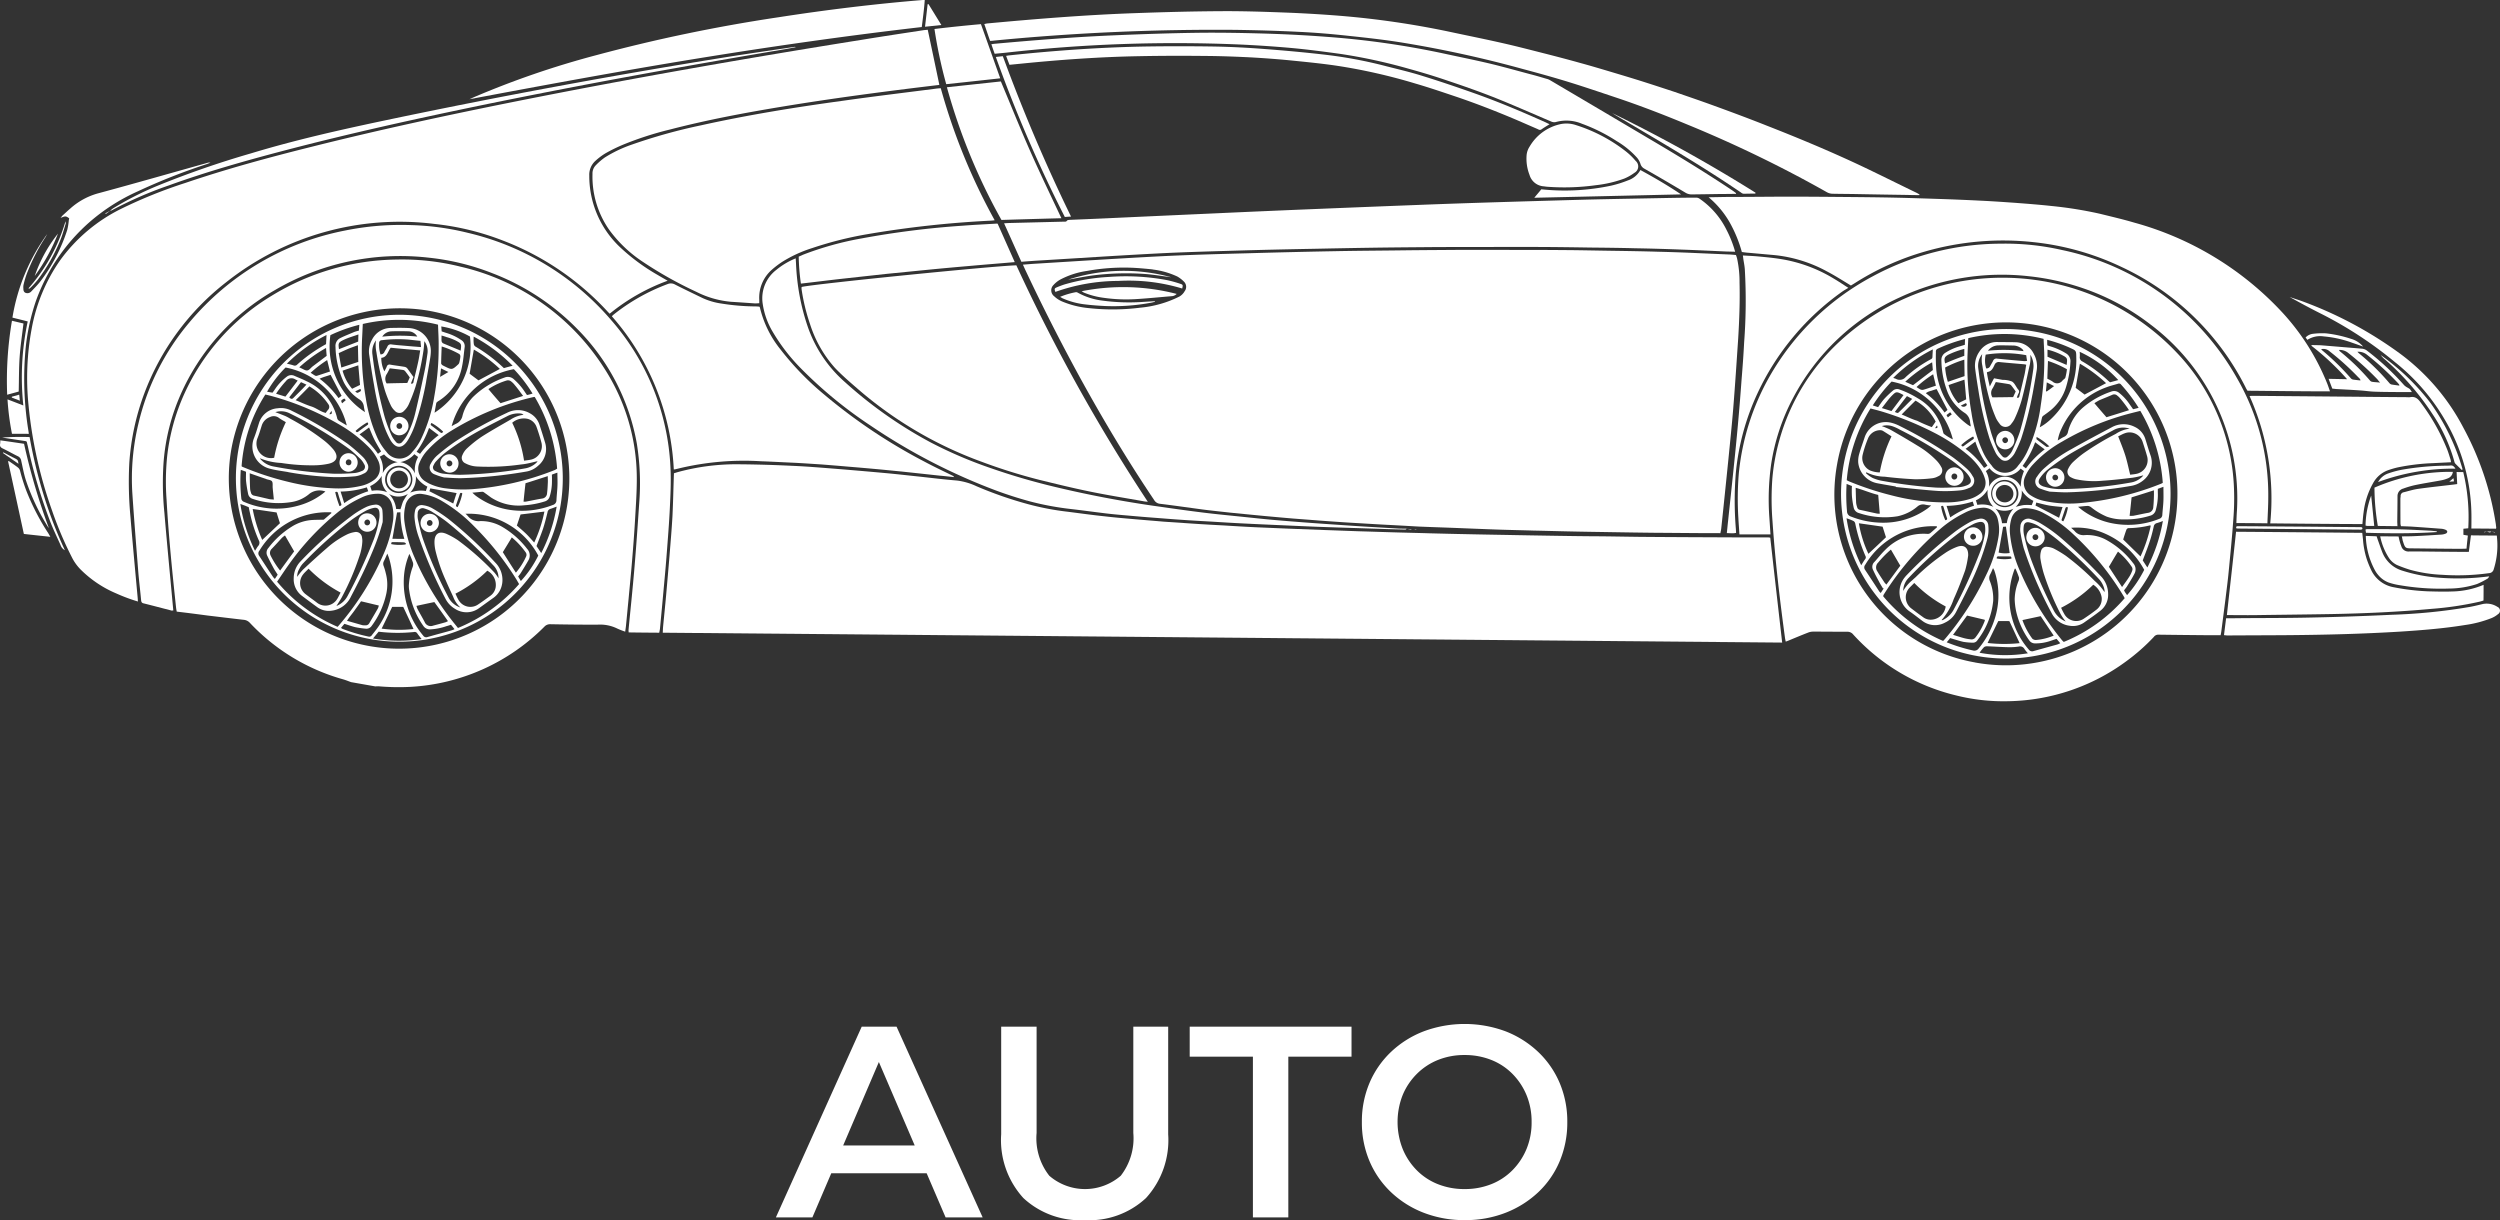 <?xml version="1.0" encoding="UTF-8"?> <svg xmlns="http://www.w3.org/2000/svg" id="Groupe_12708" data-name="Groupe 12708" width="183.533" height="89.573" viewBox="0 0 183.533 89.573"><rect x="0" y="0" width="183.533" height="89.573" fill="#333333" stroke="none"/><path id="Tracé_4445" data-name="Tracé 4445" d="M29.88,19l6.3-14h2.56l6.32,14H42.34L36.92,6.38h1.04L32.56,19Zm2.9-3.24.7-2.04h7.56l.7,2.04ZM52.56,19.2a6.117,6.117,0,0,1-4.51-1.62,6.313,6.313,0,0,1-1.63-4.68V5h2.6v7.8a4.453,4.453,0,0,0,.93,3.14,4.006,4.006,0,0,0,5.25,0,4.486,4.486,0,0,0,.92-3.14V5h2.56v7.9a6.313,6.313,0,0,1-1.63,4.68A6.089,6.089,0,0,1,52.56,19.2ZM64.9,19V7.2H60.26V5H72.14V7.2H67.5V19Zm15.56.2a8.218,8.218,0,0,1-3.02-.54,7.3,7.3,0,0,1-2.4-1.51,6.8,6.8,0,0,1-1.58-2.28A7.226,7.226,0,0,1,72.9,12a7.226,7.226,0,0,1,.56-2.87,6.8,6.8,0,0,1,1.58-2.28,7.3,7.3,0,0,1,2.4-1.51,8.631,8.631,0,0,1,6.01,0,7.327,7.327,0,0,1,2.39,1.51,6.8,6.8,0,0,1,1.58,2.28A7.226,7.226,0,0,1,87.98,12a7.3,7.3,0,0,1-.56,2.88,6.67,6.67,0,0,1-1.58,2.28,7.414,7.414,0,0,1-2.39,1.5A8.083,8.083,0,0,1,80.46,19.2Zm-.02-2.28a5.23,5.23,0,0,0,1.96-.36,4.518,4.518,0,0,0,1.56-1.03,4.856,4.856,0,0,0,1.03-1.56A5.084,5.084,0,0,0,85.36,12a5.084,5.084,0,0,0-.37-1.97,4.856,4.856,0,0,0-1.03-1.56A4.518,4.518,0,0,0,82.4,7.44a5.23,5.23,0,0,0-1.96-.36,5.153,5.153,0,0,0-1.95.36,4.646,4.646,0,0,0-1.56,1.03,4.776,4.776,0,0,0-1.04,1.56,5.4,5.4,0,0,0,0,3.93,4.828,4.828,0,0,0,1.03,1.57,4.518,4.518,0,0,0,1.56,1.03A5.23,5.23,0,0,0,80.44,16.92Z" transform="translate(27.08 70.373)" fill="#fff"></path><g id="Groupe_12682" data-name="Groupe 12682" transform="translate(0)"><path id="Tracé_4219" data-name="Tracé 4219" d="M179.86,981.553a12.5,12.5,0,1,0,14.421-10.231,12.577,12.577,0,0,0-14.421,10.231m8.81,17.051c-.2-.069-.4-.155-.61-.213a14.912,14.912,0,0,1-6.836-4.149.691.691,0,0,0-.414-.213c-.892-.1-1.784-.212-2.67-.316-.754-.1-1.508-.2-2.279-.288-.017-.092-.034-.178-.046-.265-.282-2.646-.552-5.288-.7-7.946a18.178,18.178,0,0,1,.04-3.165,15.205,15.205,0,0,1,1.266-4.621,16.256,16.256,0,0,1,6.41-7.193,17.923,17.923,0,0,1,9.19-2.658,17.549,17.549,0,0,1,4.65.518,17.051,17.051,0,0,1,10.582,7.475,14.9,14.9,0,0,1,2.382,8.016c.006.99-.063,1.979-.121,2.975-.058,1.036-.138,2.078-.224,3.108-.075.944-.173,1.887-.259,2.831-.063.633-.121,1.272-.184,1.9-.012.156-.04.305-.063.495a6.116,6.116,0,0,1-.587-.23,2.847,2.847,0,0,0-1.462-.282q-1.735,0-3.47-.034a.556.556,0,0,0-.4.167A15.021,15.021,0,0,1,193,998.949a17.172,17.172,0,0,1-2.3-.041c-.092-.005-.178.005-.27.005l-1.761-.311" transform="translate(-162.886 -948.523)" fill="#fff"></path><path id="Tracé_4220" data-name="Tracé 4220" d="M195.527,968.888c-.293-.029-.834-.086-1.37-.115A15.067,15.067,0,0,0,190.7,969a6.06,6.06,0,0,0-1.945.627,1.922,1.922,0,0,0-.506.4.548.548,0,0,0,.04.829,2.016,2.016,0,0,0,.558.374,6.7,6.7,0,0,0,1.985.5,16.048,16.048,0,0,0,3.752-.029,8.045,8.045,0,0,0,2.906-.823,1.017,1.017,0,0,0,.38-.386.53.53,0,0,0-.023-.679,2.284,2.284,0,0,0-.507-.4,5.942,5.942,0,0,0-1.818-.518M237.2,988.252c-.57-.006-1.134,0-1.692-.006-1.036-.006-2.072-.017-3.113-.023q-1.6-.018-3.194-.046c-1-.017-1.985-.029-2.981-.052-.9-.017-1.8-.046-2.71-.063-.938-.029-1.876-.046-2.814-.08-.984-.035-1.968-.075-2.952-.115-.892-.034-1.784-.063-2.676-.1-.806-.046-1.611-.092-2.411-.132-.857-.046-1.715-.1-2.572-.15-.76-.046-1.513-.1-2.273-.155-.644-.052-1.3-.1-1.945-.15-.7-.058-1.387-.121-2.083-.185-.857-.08-1.721-.167-2.589-.253-.673-.075-1.347-.144-2.02-.231-1.03-.138-2.06-.288-3.09-.414a.563.563,0,0,1-.455-.282c-1.945-2.889-3.735-5.881-5.415-8.937q-2.149-3.927-4.057-7.987c-.046-.1-.092-.207-.161-.351.357-.029.679-.057,1-.075,3-.184,6-.38,8.994-.535,2.141-.109,4.281-.167,6.416-.224,2.181-.063,4.368-.115,6.549-.156,1.692-.034,3.378-.04,5.064-.063,1.456-.017,2.912-.023,4.362-.035q1.942,0,3.873.006c1.139,0,2.273,0,3.412.012,1.185.005,2.365.034,3.545.051,1.134.017,2.267.035,3.389.069.961.023,1.916.057,2.871.1l2.325.1c.173.006.345.023.547.041a2.337,2.337,0,0,1,.086.264,8.215,8.215,0,0,1,.178,1.766c.035,1.376-.017,2.745-.1,4.12-.115,1.7-.224,3.4-.362,5.1-.1,1.237-.23,2.469-.351,3.7q-.259,2.564-.529,5.116c-.011.11-.04.213-.063.357" transform="translate(-110.903 -949.11)" fill="#fff"></path><path id="Tracé_4221" data-name="Tracé 4221" d="M182.219,970.847l.265-.08a16.342,16.342,0,0,1,4.471-.581q1.994.017,3.988.115c1.1.046,2.21.144,3.32.23,1.134.092,2.273.19,3.407.294.84.075,1.675.173,2.509.259.932.1,1.87.219,2.808.294a4.7,4.7,0,0,1,1.45.42,28.566,28.566,0,0,0,3.763,1.311,19.771,19.771,0,0,0,2.952.564c.9.115,1.8.242,2.693.334.783.092,1.565.156,2.348.224.662.058,1.318.109,1.974.167l2.3.155q1.044.069,2.089.121c.811.051,1.623.1,2.44.138l2.353.1,2.6.1c.852.029,1.7.063,2.549.092.823.023,1.646.052,2.463.075.921.029,1.841.046,2.768.075.9.023,1.8.046,2.7.063,1,.023,2.008.04,3,.057,1.093.023,2.192.04,3.286.058,1.059.017,2.129.034,3.194.04s2.112.029,3.171.041c1.145.011,2.29.017,3.435.023l3.694.017h2.3a1.035,1.035,0,0,1,.2.023c.288,2.566.581,5.127.875,7.7l-82.179-.725c.006-.161.012-.3.023-.437.075-.777.155-1.548.224-2.319.086-.979.173-1.963.253-2.941.075-.961.161-1.927.213-2.888.046-.984.069-1.969.1-2.953a1.548,1.548,0,0,0,.006-.173" transform="translate(-132.749 -936.102)" fill="#fff"></path><path id="Tracé_4222" data-name="Tracé 4222" d="M181.424,1006.616a12.931,12.931,0,0,1-1.606-.6,8.217,8.217,0,0,1-2.618-1.766,3.523,3.523,0,0,1-.576-.783,26.646,26.646,0,0,1-1.519-3.568,32.162,32.162,0,0,1-1.715-7.711,19.735,19.735,0,0,1,.224-5.553,12.705,12.705,0,0,1,2.118-5.1,12.186,12.186,0,0,1,4.465-3.752,35.018,35.018,0,0,1,4.73-1.905c3.033-1.03,6.117-1.864,9.225-2.641,4.972-1.249,9.99-2.331,15.019-3.337,8.447-1.686,16.929-3.171,25.435-4.529,1.479-.242,2.964-.467,4.442-.691.121-.023.248-.023.357-.04.288,1.358.57,2.693.852,4.045a1.594,1.594,0,0,1-.207.029c-3.809.455-7.613.955-11.4,1.582-2.739.454-5.467.967-8.148,1.663a24.262,24.262,0,0,0-3.458,1.116,12.177,12.177,0,0,0-1.312.645,4.683,4.683,0,0,0-.719.541,1.375,1.375,0,0,0-.455,1.093,7.183,7.183,0,0,0,2.215,5.208,14.61,14.61,0,0,0,2.791,2.071c.224.133.466.271.748.432a14.665,14.665,0,0,0-4.258,2.423c-.069-.075-.132-.132-.19-.2a20.234,20.234,0,0,0-7.653-5.174,19.488,19.488,0,0,0-5.024-1.219,20.487,20.487,0,0,0-15.3,4.293,18.593,18.593,0,0,0-6,8.16,18.057,18.057,0,0,0-1.1,5.139,27.575,27.575,0,0,0,.086,3.9c.161,1.962.345,3.918.524,5.881.012.109.017.207.023.339" transform="translate(-171.297 -962.456)" fill="#fff"></path><path id="Tracé_4223" data-name="Tracé 4223" d="M210.483,996.045A12.587,12.587,0,1,0,200.35,981.5a12.509,12.509,0,0,0,10.134,14.542m18.023-2h-.875c-1.243-.011-2.474-.023-3.712-.04a.4.4,0,0,0-.317.167,14.487,14.487,0,0,1-2.02,1.783,14.989,14.989,0,0,1-8.649,2.935,14.319,14.319,0,0,1-3.9-.438,14.918,14.918,0,0,1-7.5-4.46.531.531,0,0,0-.449-.2c-.817,0-1.64-.011-2.463-.011a1.01,1.01,0,0,0-.391.069c-.466.179-.927.374-1.387.564-.081.034-.161.069-.265.1l-.046-.224c-.391-2.872-.731-5.743-.926-8.638a20.353,20.353,0,0,1-.006-3.136,15.2,15.2,0,0,1,.512-2.791,15.5,15.5,0,0,1,4.419-7.239,17.618,17.618,0,0,1,24.756.817,15.193,15.193,0,0,1,4.2,9.973,19.056,19.056,0,0,1-.052,2.3c-.086,1.255-.213,2.5-.334,3.758-.063.685-.155,1.358-.236,2.037-.1.782-.2,1.553-.3,2.33-.012.11-.035.219-.058.34" transform="translate(-65.484 -947.409)" fill="#fff"></path><path id="Tracé_4224" data-name="Tracé 4224" d="M206.073,965.386a44.527,44.527,0,0,0,3.959,9.7,2.437,2.437,0,0,1-.259.029,75.815,75.815,0,0,0-9.115,1,26.855,26.855,0,0,0-4.017,1.013,9.623,9.623,0,0,0-2.215,1.019,6.751,6.751,0,0,0-.754.575,2.722,2.722,0,0,0-.921,2.215v.242c-.127.005-.242.017-.351.011-.57-.04-1.134-.081-1.7-.115a6.963,6.963,0,0,1-2.566-.731,28.915,28.915,0,0,1-3.947-2.215,9.546,9.546,0,0,1-2.48-2.377,6.82,6.82,0,0,1-1.2-4.068.845.845,0,0,1,.236-.627,4.614,4.614,0,0,1,.673-.581,9.527,9.527,0,0,1,1.985-.944,40.114,40.114,0,0,1,5.058-1.41c3.447-.765,6.934-1.329,10.433-1.807,2.267-.322,4.54-.593,6.813-.886.115-.018.236-.023.368-.035" transform="translate(-137.01 -958.918)" fill="#fff"></path><path id="Tracé_4225" data-name="Tracé 4225" d="M208.6,985.013c-.132-.017-.213-.017-.288-.034-1.347-.242-2.711-.455-4.057-.737-1.214-.248-2.417-.547-3.62-.84a40.457,40.457,0,0,1-4.241-1.329,28.977,28.977,0,0,1-9.138-5.386c-.564-.489-1.128-.973-1.64-1.514a8.861,8.861,0,0,1-1.818-3.2,14.378,14.378,0,0,1-.616-2.52,1.4,1.4,0,0,1-.012-.161l.017-.052c.829-.213,14.029-1.542,15.756-1.588a131.9,131.9,0,0,0,9.656,17.367" transform="translate(-124.329 -948.174)" fill="#fff"></path><path id="Tracé_4226" data-name="Tracé 4226" d="M205.2,973.3c-.61-.369-1.174-.731-1.767-1.042a10.183,10.183,0,0,0-3.89-1.2c-.668-.057-1.335-.121-2-.178-.115-.012-.23-.029-.357-.046a9.694,9.694,0,0,0-.909-2.2,6.8,6.8,0,0,0-1.531-1.818c.483-.006.9-.017,1.324-.023,1.473,0,2.946-.018,4.414-.023,1.335,0,2.676.011,4.011.023,1.312.011,2.618.023,3.93.051,1.042.023,2.095.058,3.136.092s2.06.075,3.09.127c.863.04,1.732.1,2.6.161.9.069,1.807.138,2.7.236a29.423,29.423,0,0,1,3.533.57c.834.208,1.675.4,2.5.645a23.173,23.173,0,0,1,10.956,6.681,17.1,17.1,0,0,1,3.205,5.1c.075.184.138.38.219.609-2.037,0-4.04-.029-6.059-.046-.035-.069-.081-.126-.109-.19a19.319,19.319,0,0,0-9.126-8.891,19.83,19.83,0,0,0-6.445-1.824,20.717,20.717,0,0,0-8.016.691,19.68,19.68,0,0,0-5.173,2.342l-.236.144" transform="translate(-69.311 -952.334)" fill="#fff"></path><path id="Tracé_4227" data-name="Tracé 4227" d="M213.347,997.058c-.748-.005-1.49-.011-2.244-.023,0-.075-.012-.138-.006-.2.144-1.49.3-2.975.426-4.465.138-1.612.247-3.217.357-4.828a18.35,18.35,0,0,0-.178-4.385,15.88,15.88,0,0,0-4.4-8.431,17.433,17.433,0,0,0-6.18-4.051,17.774,17.774,0,0,0-4.7-1.151,18.2,18.2,0,0,0-11.3,2.389,16.483,16.483,0,0,0-6.928,7.7,15.2,15.2,0,0,0-1.226,4.851,21.694,21.694,0,0,0,.052,3.769c.19,2.279.414,4.552.621,6.825l.035.363a.557.557,0,0,1-.127.011c-.691-.178-1.381-.362-2.077-.535-.132-.035-.15-.132-.161-.242-.063-.691-.15-1.382-.207-2.072-.15-1.9-.305-3.81-.432-5.714a17.274,17.274,0,0,1,.449-5.185,17.817,17.817,0,0,1,3.74-7.412,19.822,19.822,0,0,1,11.417-6.738,20.612,20.612,0,0,1,4.874-.4,19.488,19.488,0,0,1,4.155.569,19.814,19.814,0,0,1,10.519,6.411,17.645,17.645,0,0,1,4.35,10.848c.04.846.012,1.692-.029,2.537-.046,1.127-.132,2.256-.219,3.384-.063.863-.138,1.726-.219,2.59-.1,1.1-.2,2.192-.305,3.291-.011.086-.029.161-.052.282" transform="translate(-164.953 -950.608)" fill="#fff"></path><path id="Tracé_4228" data-name="Tracé 4228" d="M187.023,971.486c-.426-.938-.834-1.864-1.266-2.813.15-.012.259-.018.374-.023l4.034-.1c.081,0,.15.017.213-.075.035-.046.138-.051.213-.057.95-.04,1.893-.075,2.843-.121q3.927-.181,7.843-.357,3.574-.164,7.147-.31,3.772-.155,7.544-.3c2.06-.081,4.114-.15,6.174-.213q3.3-.1,6.6-.19c1.916-.046,3.827-.075,5.743-.115.691-.012,1.37-.023,2.06-.023a.419.419,0,0,1,.248.063,5.984,5.984,0,0,1,2,2.3,8.273,8.273,0,0,1,.633,1.606l-.656-.017c-1.07-.046-2.146-.1-3.222-.138q-1.744-.069-3.487-.1c-1.093-.029-2.187-.041-3.28-.052-1.156-.018-2.313-.035-3.464-.041-1.323-.006-2.635-.006-3.953,0q-1.9,0-3.8.005c-1.421.012-2.854.023-4.276.041-1.582.023-3.159.052-4.742.086-1.876.035-3.752.075-5.634.132-1.974.058-3.948.11-5.921.213-2.992.155-5.985.357-8.971.535-.328.023-.65.046-1,.075" transform="translate(-112.044 -952.278)" fill="#fff"></path><path id="Tracé_4229" data-name="Tracé 4229" d="M185.3,981.546a18.346,18.346,0,0,0-4.546-11.255l.08-.087a14.477,14.477,0,0,1,4.028-2.284.613.613,0,0,1,.529.04c.667.34,1.341.662,2.02.99a4.978,4.978,0,0,0,1.4.408,16.388,16.388,0,0,0,2.486.208c.1,0,.2.011.288.017l.035.057a7.744,7.744,0,0,0,1.513,3.084,20.9,20.9,0,0,0,3.194,3.3,40.439,40.439,0,0,0,7.366,4.932c.685.368,1.393.7,2.083,1.041a.205.205,0,0,1,.1.1c-.357-.034-.713-.08-1.07-.109-.921-.1-1.847-.2-2.774-.3-.547-.051-1.1-.109-1.652-.161-.76-.069-1.525-.138-2.3-.2-.644-.058-1.295-.109-1.945-.161-.737-.046-1.479-.1-2.215-.133s-1.479-.075-2.221-.1a20.481,20.481,0,0,0-5.916.5l-.42.1H185.3" transform="translate(-135.835 -947.071)" fill="#fff"></path><path id="Tracé_4230" data-name="Tracé 4230" d="M234,987.9c-.783-.011-1.519-.017-2.279-.017.011-.345.023-.656.046-.972a15.958,15.958,0,0,0-6.353-13.609,17.112,17.112,0,0,0-5-2.676,18.1,18.1,0,0,0-3.913-.863,17.7,17.7,0,0,0-9.483,1.548,16.572,16.572,0,0,0-7.866,7.435,15.227,15.227,0,0,0-1.582,4.805,18.536,18.536,0,0,0-.132,3.953c.029.391.052.777.08,1.209h-2.279c-.023-.4-.057-.783-.075-1.163a22.589,22.589,0,0,1,.029-3.3,17.94,17.94,0,0,1,2.25-7.113,18.951,18.951,0,0,1,7.544-7.349,19.912,19.912,0,0,1,9.437-2.417,18.734,18.734,0,0,1,4.5.466,19.235,19.235,0,0,1,12.838,9.4,17.161,17.161,0,0,1,2.3,8.776c0,.61-.04,1.231-.063,1.893" transform="translate(-67.542 -949.482)" fill="#fff"></path><path id="Tracé_4231" data-name="Tracé 4231" d="M254.143,977.913c-.282-.006-.57-.006-.857-.017-1.254-.018-2.515-.04-3.769-.064-.564-.011-1.134-.011-1.7-.023a.894.894,0,0,1-.466-.121,91.07,91.07,0,0,0-10.289-4.984c-1.686-.7-3.39-1.358-5.122-1.939-1.174-.391-2.348-.794-3.527-1.157-1.1-.34-2.227-.651-3.343-.95a84.347,84.347,0,0,0-8.741-1.922c-1.347-.224-2.7-.374-4.063-.518-1.2-.132-2.411-.236-3.62-.293-1.594-.081-3.2-.127-4.793-.149a168.334,168.334,0,0,0-17.632.788,2.017,2.017,0,0,1-.288.023c-.144-.4-.276-.811-.426-1.237.092-.017.167-.04.242-.046,3.6-.334,7.216-.627,10.83-.754,2.083-.075,4.166-.132,6.255-.144,1.582-.012,3.159.04,4.742.1,1.358.052,2.728.132,4.086.242a64.292,64.292,0,0,1,7.97,1.163c1.289.276,2.584.535,3.873.828.978.219,1.951.472,2.923.719.932.236,1.859.478,2.785.737.76.207,1.513.431,2.267.656.788.236,1.577.471,2.359.719s1.548.5,2.319.754c.967.334,1.933.662,2.895,1.013,1.312.478,2.63.967,3.93,1.485,2.25.88,4.471,1.807,6.664,2.831,1.444.679,2.877,1.4,4.316,2.094.069.035.138.081.207.121l-.023.046" transform="translate(-113.247 -963.585)" fill="#fff"></path><path id="Tracé_4232" data-name="Tracé 4232" d="M203.165,978.669a18.386,18.386,0,0,0-1.519-9.345c.109-.006.178-.012.247-.012l4.149.035,3.763.034q1.709.018,3.418.029a.662.662,0,0,0,.213,0c.38-.075.587.127.794.42a14.889,14.889,0,0,1,1.934,3.441c.092.236.161.478.242.725a1.491,1.491,0,0,1,.029.19l-1.364.069a15.527,15.527,0,0,0-2.578.317,6.933,6.933,0,0,0-.679.2,2.037,2.037,0,0,0-1.088.932,5.735,5.735,0,0,0-.708,2.17c-.04.27-.058.541-.086.852-2.233-.006-4.477-.029-6.767-.052" transform="translate(-36.5 -940.252)" fill="#fff"></path><path id="Tracé_4233" data-name="Tracé 4233" d="M240.256,976.511c-.408.006-.823.012-1.231.012-.668.011-1.323.023-1.98.029a.857.857,0,0,1-.483-.121q-1.5-.9-3.021-1.766a.584.584,0,0,1-.294-.363,1.29,1.29,0,0,0-.3-.5,6.3,6.3,0,0,0-1.433-1.157,12.594,12.594,0,0,0-2.566-1.283,2.924,2.924,0,0,0-1.916-.121.526.526,0,0,1-.311-.029c-1.358-.576-2.716-1.18-4.091-1.732-1.157-.461-2.336-.875-3.522-1.272-.938-.322-1.887-.61-2.849-.875a39.907,39.907,0,0,0-5.064-1.1c-1.168-.161-2.348-.317-3.522-.426-1.272-.115-2.543-.2-3.821-.259a110.651,110.651,0,0,0-17.188.6c-.271.029-.535.052-.823.08-.081-.23-.161-.455-.242-.7.086-.012.161-.029.242-.034,2.929-.265,5.864-.5,8.8-.622,2.014-.086,4.04-.155,6.059-.184,1.726-.023,3.453.012,5.173.063,1.433.046,2.872.121,4.3.23a62.611,62.611,0,0,1,8.7,1.243c1.059.23,2.123.443,3.176.69s2.083.541,3.125.817c.4.1.788.219,1.18.334a.974.974,0,0,1,.271.109q3.953,2.331,7.9,4.667c1.853,1.1,3.689,2.227,5.478,3.424.092.063.184.132.27.2l-.017.052" transform="translate(-112.819 -962.28)" fill="#fff"></path><path id="Tracé_4234" data-name="Tracé 4234" d="M201.357,977.164c.225-2.049.455-4.069.673-6.117q4.618.034,9.265.08l.052.472a6.21,6.21,0,0,0,.288,1.49,7.572,7.572,0,0,0,.3.737,2.258,2.258,0,0,0,1.7,1.3,16.346,16.346,0,0,0,2.469.294c.6.017,1.2.034,1.79.011a6.194,6.194,0,0,0,2.308-.489c0,.4,0,.766-.006,1.151a2.457,2.457,0,0,1-.311.092,24.162,24.162,0,0,1-3.527.524c-2.434.224-4.874.334-7.32.38-1.9.034-3.792.051-5.685.08-.662.006-1.318-.005-2-.005" transform="translate(-37.874 -932.009)" fill="#fff"></path><path id="Tracé_4235" data-name="Tracé 4235" d="M229.993,987.406c-.04.023-.086.069-.126.063-1.024-.024-2.043-.057-3.061-.092-1.1-.035-2.2-.069-3.3-.109-.886-.034-1.767-.075-2.659-.115-.921-.04-1.841-.081-2.756-.127-.829-.04-1.663-.092-2.492-.144-.731-.04-1.462-.081-2.192-.133-.61-.04-1.226-.092-1.836-.138-.7-.052-1.393-.11-2.083-.173-.529-.046-1.065-.092-1.594-.156-.823-.1-1.651-.213-2.474-.311a21.124,21.124,0,0,1-3.119-.575c-.823-.225-1.634-.484-2.428-.777a43.793,43.793,0,0,1-9.253-4.781,31.8,31.8,0,0,1-5.081-4.167,13.706,13.706,0,0,1-2.112-2.733,5.572,5.572,0,0,1-.731-2.077,2.62,2.62,0,0,1,.984-2.44,5.444,5.444,0,0,1,1.444-.863c.006.138.017.27.023.4a16.317,16.317,0,0,0,.857,4.609,9.544,9.544,0,0,0,2.733,4.075,31.562,31.562,0,0,0,6.341,4.454,32,32,0,0,0,4.385,1.87c1.387.483,2.791.9,4.212,1.254a79.848,79.848,0,0,0,8.234,1.577c1.03.15,2.06.293,3.09.421.961.12,1.928.212,2.889.31.783.081,1.565.167,2.348.236.863.075,1.732.144,2.6.208.765.057,1.531.109,2.3.161.742.052,1.485.1,2.221.144l2.06.121c.2.006.391,0,.587.012Z" transform="translate(-126.708 -948.592)" fill="#fff"></path><path id="Tracé_4236" data-name="Tracé 4236" d="M178.935,971.548l.27-.121a65.289,65.289,0,0,1,9.046-3.113,119.757,119.757,0,0,1,13.385-2.785c3.522-.546,7.049-.978,10.594-1.266h.138c-.046.656-.132,1.3-.219,1.985-5.576.645-11.129,1.439-16.665,2.342s-11.037,1.922-16.55,2.958" transform="translate(-144.479 -964.263)" fill="#fff"></path><path id="Tracé_4237" data-name="Tracé 4237" d="M195.657,987.892c-.069.006-.132.023-.2.023-.155.006-.305-.005-.483-.012.035-.3.058-.587.092-.874.138-1.318.282-2.624.414-3.942q.164-1.554.305-3.1c.1-1.1.19-2.216.27-3.321.075-.921.144-1.835.19-2.756a40.487,40.487,0,0,0,.052-5.351c-.017-.271-.075-.535-.115-.806-.006-.075-.017-.138-.029-.23.357.023.7.035,1.036.063.547.052,1.1.1,1.646.184a10.768,10.768,0,0,1,4,1.456c.339.2.662.42,1.059.673-.173.109-.305.179-.42.259a18.935,18.935,0,0,0-6.249,7.487,17.807,17.807,0,0,0-1.588,5.823,25.276,25.276,0,0,0,0,4.12l.017.3" transform="translate(-68.203 -948.768)" fill="#fff"></path><path id="Tracé_4238" data-name="Tracé 4238" d="M185.028,965.728q2.02-.216,3.959-.426c.719,1.709,1.4,3.412,2.135,5.075s1.525,3.3,2.308,4.966c-1.45.04-2.906.081-4.4.127a43.894,43.894,0,0,1-4.005-9.742" transform="translate(-115.51 -959.323)" fill="#fff"></path><path id="Tracé_4239" data-name="Tracé 4239" d="M197.742,967.124c.414.932.829,1.859,1.254,2.819-1.059.092-2.095.173-3.13.265-1.053.092-2.106.184-3.154.288s-2.083.207-3.125.31l-3.153.346c-1.036.115-2.072.247-3.136.368a16.2,16.2,0,0,1-.161-1.98l.328-.144a23.159,23.159,0,0,1,4.247-1.185,64.624,64.624,0,0,1,7.492-.944c.811-.063,1.623-.1,2.429-.149a.364.364,0,0,1,.109.006" transform="translate(-124.501 -950.7)" fill="#fff"></path><path id="Tracé_4240" data-name="Tracé 4240" d="M193.681,970.448a1.164,1.164,0,0,1-1.036-.84,3.287,3.287,0,0,1-.213-1.45,1.375,1.375,0,0,1,.225-.633,3.481,3.481,0,0,1,2.181-1.623,2.157,2.157,0,0,1,1.18.04,11.61,11.61,0,0,1,3.683,1.928,4.807,4.807,0,0,1,.737.713.533.533,0,0,1-.092.875,3.519,3.519,0,0,1-.754.426,8.938,8.938,0,0,1-2.083.483,16.856,16.856,0,0,1-3.533.115c-.1-.006-.2-.023-.293-.035" transform="translate(-80.359 -956.77)" fill="#fff"></path><path id="Tracé_4241" data-name="Tracé 4241" d="M225.683,970.577c-.224.138-.409.248-.587.374-.115.086-.207.023-.3-.023-.518-.224-1.042-.454-1.565-.679-1.467-.621-2.946-1.2-4.454-1.709-.978-.328-1.951-.661-2.941-.949a41.823,41.823,0,0,0-5.766-1.307c-1.088-.161-2.187-.27-3.28-.38-.984-.1-1.968-.172-2.952-.23-1.116-.057-2.239-.1-3.355-.109-1.646-.017-3.286-.017-4.926.017-2.889.052-5.772.258-8.643.546-.293.029-.575.058-.88.087-.081-.213-.161-.42-.247-.656.109-.017.184-.035.265-.04,3.383-.357,6.779-.6,10.18-.651q2.46-.034,4.9.006c1.2.023,2.4.086,3.6.179,1.456.109,2.917.242,4.373.409a32.425,32.425,0,0,1,4.321.788c.95.248,1.916.466,2.86.76,1.266.391,2.526.817,3.781,1.26,1.813.639,3.585,1.387,5.34,2.175.081.04.161.081.276.132" transform="translate(-111.925 -961.457)" fill="#fff"></path><path id="Tracé_4242" data-name="Tracé 4242" d="M201.32,974.276l.155-1.237c.432,0,.834-.006,1.237-.011,1.68-.011,3.361-.006,5.041-.046q2.918-.06,5.846-.2a41.642,41.642,0,0,0,5.783-.581c.316-.058.633-.138.949-.213a1.445,1.445,0,0,1,1.065.213.3.3,0,0,1,.04.535,1.784,1.784,0,0,1-.489.293,8.342,8.342,0,0,1-1.91.5c-1.588.259-3.188.386-4.793.489-2.739.167-5.478.236-8.223.259-1.479.012-2.964.012-4.442.023-.075,0-.155-.017-.259-.023" transform="translate(-38.05 -927.648)" fill="#fff"></path><path id="Tracé_4243" data-name="Tracé 4243" d="M203.674,975.009c.374,0,.714-.005,1.059-.023.622-.029,1.237-.069,1.859-.109a1.024,1.024,0,0,0,.316-.075.181.181,0,0,0,.109-.127.184.184,0,0,0-.1-.138,1.029,1.029,0,0,0-.317-.086c-.714-.052-1.439-.109-2.158-.156-.27-.017-.541-.023-.823-.035a.7.7,0,0,1-.04-.184c-.006-.61-.006-1.219-.006-1.83,0-.063.017-.127.017-.19a.273.273,0,0,1,.236-.288c.351-.086.7-.2,1.053-.247.863-.121,1.738-.213,2.607-.317l.259-.035c-.017-.3-.029-.575-.046-.886.155.006.3.006.489.006a14.219,14.219,0,0,1,.368,4.126l-.357.035v.443l.328.057c-.035.311-.069.628-.1.961-.2.006-.374.011-.552.011-1.185-.005-2.365-.023-3.551-.035-.339,0-.4-.04-.512-.357l-.069-.213-.063-.311" transform="translate(-27.353 -935.632)" fill="#fff"></path><path id="Tracé_4244" data-name="Tracé 4244" d="M217.309,985.066c-.6-.006-1.2-.012-1.807-.012.006-.3.006-.569.006-.84a14.026,14.026,0,0,0-1.985-7.2,15.1,15.1,0,0,0-3.625-4.172,28.987,28.987,0,0,0-5.415-3.551c-.783-.391-1.56-.811-2.325-1.237.265.092.535.178.806.27a29.01,29.01,0,0,1,7.343,3.919,15.932,15.932,0,0,1,4.621,5.432,21.789,21.789,0,0,1,2.371,7.061c.006.081.017.161.029.242l-.017.092" transform="translate(-34.071 -946.252)" fill="#fff"></path><path id="Tracé_4245" data-name="Tracé 4245" d="M174.614,986.251c-.42-.006-.829-.006-1.243-.006a19.292,19.292,0,0,1-.328-2.526c.391.149.754.288,1.162.449a19.614,19.614,0,0,1,.322-6.169c-.38-.1-.737-.184-1.122-.282a14.4,14.4,0,0,1,2.561-6.146c-.04.064-.075.132-.109.2a14.154,14.154,0,0,0-1.421,2.791,6.6,6.6,0,0,0-.2.679.885.885,0,0,0-.029.323c0,.138.017.281.173.339a.376.376,0,0,0,.4-.1c.23-.241.466-.478.673-.742a12.655,12.655,0,0,0,1.974-3.775,4.615,4.615,0,0,0,.115-.7l.029-.161c-.253-.173-.265-.173-.633-.029.069-.08.109-.138.155-.184.19-.167.374-.346.564-.507a5.042,5.042,0,0,1,2.054-1.116c2.67-.719,5.329-1.485,7.987-2.227a.381.381,0,0,1,.242-.012c-.086.029-.173.057-.253.092a45.044,45.044,0,0,0-5.1,2.014,14.267,14.267,0,0,0-3.579,2.3,13.964,13.964,0,0,0-3.9,5.8,15.679,15.679,0,0,0-.719,3.257,23.9,23.9,0,0,0,.178,6.146c.017.092.029.178.04.294" transform="translate(-172.492 -954.4)" fill="#fff"></path><path id="Tracé_4246" data-name="Tracé 4246" d="M209.821,972.3c.052-.4.1-.794.155-1.209.644.011,1.26.011,1.9.017.012.178.029.328.035.477a5.74,5.74,0,0,1-.265,2,.368.368,0,0,1-.345.282,16.667,16.667,0,0,1-3.43.121,10.422,10.422,0,0,1-2.382-.374c-.322-.1-.633-.213-.944-.346a1.476,1.476,0,0,1-.616-.558,4.566,4.566,0,0,1-.616-1.548c.449.005.892.005,1.346.011.035.138.052.253.086.362a3.329,3.329,0,0,0,.121.363.534.534,0,0,0,.541.38c.351-.011.7,0,1.059,0,1.065.012,2.129.023,3.194.029l.161-.005" transform="translate(-28.575 -931.79)" fill="#fff"></path><path id="Tracé_4247" data-name="Tracé 4247" d="M174.351,976.9a2.191,2.191,0,0,1,.219-.184,22.771,22.771,0,0,1,3.343-1.691,68.507,68.507,0,0,1,6.767-2.342c3.223-.979,6.514-1.72,9.811-2.417q12.5-2.633,25.112-4.656c1.657-.265,3.326-.5,4.978-.748a.118.118,0,0,1,.109.023c-.224.04-.437.081-.65.121-7.584,1.272-15.14,2.636-22.672,4.19-4.747.983-9.483,2.031-14.179,3.262-2.877.754-5.743,1.565-8.54,2.578a28.293,28.293,0,0,0-4.172,1.824A1.051,1.051,0,0,1,174.351,976.9Z" transform="translate(-166.273 -961.418)" fill="#fff"></path><path id="Tracé_4248" data-name="Tracé 4248" d="M189.7,968.547c-1.329.149-2.63.288-3.965.431a34.372,34.372,0,0,1-.863-4.051c1.145-.139,2.279-.254,3.412-.357.478,1.33.938,2.641,1.416,3.977" transform="translate(-116.27 -962.798)" fill="#fff"></path><path id="Tracé_4249" data-name="Tracé 4249" d="M206.033,971.267l-.023-.1a1.869,1.869,0,0,0-.15-.155,19.583,19.583,0,0,0-2.089-1.888.673.673,0,0,0-.616-.161l.029.052a18.2,18.2,0,0,1,2.135,2.077.305.305,0,0,0,.156.1c.173.029.357.046.558.069m-1.583-2.239.075.1a17.123,17.123,0,0,1,2.2,2.135.287.287,0,0,0,.155.1c.178.029.363.034.6.058-.1-.1-.15-.173-.207-.242a20.942,20.942,0,0,0-2.152-1.945.982.982,0,0,0-.673-.207m1.358.132.109.109a17.037,17.037,0,0,1,2.233,2.181.334.334,0,0,0,.15.11c.19.034.391.057.593.086l-.017-.081c-.057-.069-.115-.138-.178-.2a20.728,20.728,0,0,0-2.169-1.974,1.015,1.015,0,0,0-.719-.23m-3.349-.495c.247.011.495.006.742.023l2.917.242a.713.713,0,0,1,.42.167,19,19,0,0,1,2.7,2.515,1.045,1.045,0,0,0,.259.184c.161.092.167.086.311.322h-.9c-.616-.006-1.226-.006-1.842-.029-.334-.011-.662-.063-1-.087-.61-.046-1.226-.075-1.836-.109-.08-.012-.161-.018-.265-.029-.086-.225-.173-.455-.27-.719.455.011.875.017,1.358.029a19.045,19.045,0,0,0-2.624-2.457l.023-.052" transform="translate(-32.744 -943.329)" fill="#fff"></path><path id="Tracé_4250" data-name="Tracé 4250" d="M203.129,971.1c.288.011.535.017.794.029l.092.27c.109.3.213.615.334.921a2.275,2.275,0,0,0,1.456,1.329,11.716,11.716,0,0,0,2.768.524,17.516,17.516,0,0,0,3.562-.1l.058.012c-.046.057-.081.126-.132.155a6.333,6.333,0,0,1-.765.391,6.692,6.692,0,0,1-2.077.334,17.656,17.656,0,0,1-3.568-.242,4.86,4.86,0,0,1-.84-.2,1.808,1.808,0,0,1-.57-.345,2.113,2.113,0,0,1-.426-.529,5.63,5.63,0,0,1-.685-2.544" transform="translate(-29.449 -931.757)" fill="#fff"></path><path id="Tracé_4251" data-name="Tracé 4251" d="M192.521,968.468c.2-.242.363-.431.518-.621a16.329,16.329,0,0,0,5.133-.27,8,8,0,0,0,1.214-.38,1.648,1.648,0,0,0,.926-.765c1.024.558,2.02,1.139,2.987,1.789-3.574.08-7.147.167-10.778.247" transform="translate(-79.885 -953.95)" fill="#fff"></path><path id="Tracé_4252" data-name="Tracé 4252" d="M203.24,971.439a13.916,13.916,0,0,1,5.754-1.157.574.574,0,0,1-.374.478,2.479,2.479,0,0,1-.547.156c-.627.115-1.26.213-1.888.345a6.751,6.751,0,0,0-.829.247.567.567,0,0,0-.426.569c0,.616-.011,1.237-.017,1.853,0,.1.012.2.012.339l-1.439-.017a16.987,16.987,0,0,1-.247-2.814" transform="translate(-28.922 -935.641)" fill="#fff"></path><path id="Tracé_4253" data-name="Tracé 4253" d="M185.652,965.037c.19-.023.345-.041.512-.057a125.745,125.745,0,0,0,5.006,11.774c-.161.006-.288.017-.455.029a100.366,100.366,0,0,1-5.064-11.745" transform="translate(-112.543 -960.854)" fill="#fff"></path><path id="Tracé_4254" data-name="Tracé 4254" d="M173.1,970.144c.236.167.478.322.7.5a.46.46,0,0,1,.138.247,14.228,14.228,0,0,0,.432,1.381A17.178,17.178,0,0,0,176,975.443c.046.075.086.15.155.27-.668-.075-1.295-.138-1.945-.213q-.578-2.667-1.157-5.323l.052-.035" transform="translate(-172.459 -936.302)" fill="#fff"></path><path id="Tracé_4255" data-name="Tracé 4255" d="M173.9,973.55c-.253.075-.53.144-.846.236a26.16,26.16,0,0,1,.351-5.432c.293.069.57.138.846.2-.1.829-.224,1.646-.282,2.463s-.046,1.651-.069,2.531" transform="translate(-172.527 -944.806)" fill="#fff"></path><path id="Tracé_4256" data-name="Tracé 4256" d="M193.508,965.7a113.825,113.825,0,0,1,10.565,5.864l-.017.063c-.288,0-.581.011-.869.011a.32.32,0,0,1-.173-.081c-2.975-2.031-6.088-3.832-9.184-5.662-.109-.064-.213-.133-.322-.2" transform="translate(-75.192 -957.416)" fill="#fff"></path><path id="Tracé_4257" data-name="Tracé 4257" d="M176.531,976.31l-.075-.1a15.939,15.939,0,0,1-1.606-3.4c-.15-.461-.236-.949-.345-1.432a.425.425,0,0,0-.259-.34c-.363-.179-.714-.38-1.082-.558-.167-.075-.247-.167-.207-.352a1.594,1.594,0,0,0,.012-.253c.581.081,1.162.167,1.744.253a46.379,46.379,0,0,0,1.818,6.175" transform="translate(-172.947 -937.548)" fill="#fff"></path><path id="Tracé_4258" data-name="Tracé 4258" d="M209.27,977.229c-.161-.155-.322-.31-.478-.471a.331.331,0,0,1-.069-.15,12,12,0,0,0-1.634-3.528,19.364,19.364,0,0,0-3.487-3.988,1.538,1.538,0,0,1-.282-.3,17.01,17.01,0,0,1,3.66,3.527,15.984,15.984,0,0,1,2.348,4.863l-.058.046" transform="translate(-28.541 -942.725)" fill="#fff"></path><path id="Tracé_4259" data-name="Tracé 4259" d="M174.994,969.847a34.374,34.374,0,0,0,1.03,4.247,31.026,31.026,0,0,0,1.559,4.057.637.637,0,0,1-.316-.374c-.265-.593-.547-1.168-.777-1.772a36.828,36.828,0,0,1-1.634-5.519c-.023-.086-.046-.178-.063-.265l-.046-.069c-.575-.086-1.18-.178-1.772-.27a19.533,19.533,0,0,1,2.02-.035" transform="translate(-172.82 -937.76)" fill="#fff"></path><path id="Tracé_4260" data-name="Tracé 4260" d="M208.966,970.437a15.876,15.876,0,0,0-5.68.984,1.336,1.336,0,0,1,.742-.633,7.053,7.053,0,0,1,.967-.265,19.872,19.872,0,0,1,3.251-.305,2.991,2.991,0,0,0,.328-.011c.178-.029.288.057.391.23" transform="translate(-28.703 -936.031)" fill="#fff"></path><path id="Tracé_4261" data-name="Tracé 4261" d="M201.477,971.125c-.017-.167.075-.15.155-.15.391,0,.777,0,1.168.006,1.278.006,2.561.017,3.838.029l3.925.035c.092,0,.19-.017.184.121l-.017.029-.023.017-.1.017q-4.514-.044-9.017-.081c-.035,0-.069-.017-.115-.023" transform="translate(-37.315 -932.346)" fill="#fff"></path><path id="Tracé_4262" data-name="Tracé 4262" d="M208.35,971.231c-1.726.115-3.453.1-5.185.052-.017-.087-.023-.156-.04-.23a.315.315,0,0,1,.109-.04c.794,0,1.582,0,2.377.017.765.017,1.531.063,2.3.1.15.012.305.029.455.046l-.012.057" transform="translate(-29.469 -932.17)" fill="#fff"></path><path id="Tracé_4263" data-name="Tracé 4263" d="M185.946,965.851c-.426.046-.788.086-1.2.127.063-.57.127-1.111.19-1.652l.063-.011c.3.5.61,1,.944,1.536" transform="translate(-116.836 -964.015)" fill="#fff"></path><path id="Tracé_4264" data-name="Tracé 4264" d="M206.585,969.5c-.265-.092-.529-.19-.788-.276a8.137,8.137,0,0,0-2.112-.472,1.743,1.743,0,0,0-1.191.253l-.132-.172a.87.87,0,0,1,.535-.27,5.433,5.433,0,0,1,.967-.035,9.048,9.048,0,0,1,1.824.4,1.814,1.814,0,0,1,.9.575" transform="translate(-33.101 -944.056)" fill="#fff"></path><path id="Tracé_4265" data-name="Tracé 4265" d="M203.765,972.817h-.478a.729.729,0,0,1-.161-.029,6.617,6.617,0,0,1,.414-2.2c.075.737.15,1.468.224,2.233" transform="translate(-29.464 -934.205)" fill="#fff"></path><path id="Tracé_4266" data-name="Tracé 4266" d="M175.1,967.242a13.762,13.762,0,0,1-1.709,3.113,10.472,10.472,0,0,1,1.709-3.113" transform="translate(-170.842 -950.094)" fill="#fff"></path><path id="Tracé_4267" data-name="Tracé 4267" d="M173.311,972.005a12.919,12.919,0,0,0,2.716-4.92.676.676,0,0,1,.012.184c-.121.386-.219.771-.368,1.139A12.783,12.783,0,0,1,174,971.366a6.725,6.725,0,0,1-.472.529.986.986,0,0,1-.173.144l-.046-.034" transform="translate(-171.218 -950.84)" fill="#fff"></path><path id="Tracé_4268" data-name="Tracé 4268" d="M173.019,970.033c.316.167.633.339.949.495.138.069.132.173.161.346-.414-.288-.777-.541-1.145-.794l.035-.046" transform="translate(-172.772 -936.824)" fill="#fff"></path><path id="Tracé_4269" data-name="Tracé 4269" d="M173.1,969.447c.173-.046.34-.1.541-.15.012.144.029.27.046.443-.225-.086-.4-.161-.593-.23l.006-.064" transform="translate(-172.23 -940.324)" fill="#fff"></path><path id="Tracé_4270" data-name="Tracé 4270" d="M204.539,970.6c-.115.005-.2.017-.345.023.127-.1.207-.172.305-.259.023.087.023.144.04.236" transform="translate(-24.386 -935.26)" fill="#fff"></path><path id="Tracé_4271" data-name="Tracé 4271" d="M174.636,966.952c-.1.075-.207.15-.311.23l-.035-.046C174.406,967.073,174.521,967.015,174.636,966.952Z" transform="translate(-166.558 -951.473)" fill="#fff"></path><path id="Tracé_4272" data-name="Tracé 4272" d="M190.9,971.008c.109.017.219.04.322.057l-.006.034-.317-.092h0" transform="translate(-87.611 -932.194)" fill="#fff"></path><path id="Tracé_4273" data-name="Tracé 4273" d="M204.84,971.043c-.063.023-.127.046-.19.063l-.012-.035c.069-.006.132-.017.2-.029" transform="translate(-22.27 -932.022)" fill="#fff"></path><path id="Tracé_4274" data-name="Tracé 4274" d="M205,971.043c-.109.138-.219.017-.328,0H205" transform="translate(-22.104 -932.022)" fill="#fff"></path><path id="Tracé_4275" data-name="Tracé 4275" d="M191,971.015l.127.023v.011a.436.436,0,0,1-.121-.011l-.006-.023" transform="translate(-87.14 -932.155)" fill="#fff"></path><path id="Tracé_4276" data-name="Tracé 4276" d="M204.731,971.043c.092.017.184.035.27.046l-.006.029c-.086-.023-.178-.046-.265-.075" transform="translate(-21.833 -932.022)" fill="#fff"></path><path id="Tracé_4277" data-name="Tracé 4277" d="M183,975.341c-.069.1-.1.161-.155.242.178.011.219-.046.155-.242m.783-.558.27-.23-.109-.121c-.259.144-.259.144-.161.351m1.335-1.059c-.115.063-.242.121-.374.184.15.132.15.132.311.04.086-.04.161-.092.063-.224m-.345,3.084c.058.1.109.122.19.063.219-.167.443-.328.673-.489.092-.063.075-.121,0-.2a4.721,4.721,0,0,0-.863.627m3.666,8.338.029-.081a.412.412,0,0,0-.138-.074c-.282-.012-.558-.018-.834-.018-.1,0-.115.064-.1.15a3.165,3.165,0,0,0,1.041.023m4.172-3.752c-.109-.063-.155-.04-.184.051-.086.265-.178.524-.27.794-.035.109.023.133.109.167a3.84,3.84,0,0,0,.345-1.013m-1.41-4.529a3.592,3.592,0,0,0-.857-.638c-.069.092-.075.144.006.2.219.161.432.328.65.495.086.069.144.046.2-.052m-7.607,5.461c.138-.035.161-.081.127-.173-.086-.259-.167-.518-.242-.783-.034-.109-.092-.109-.2-.069.04.167.075.322.127.477.052.185.121.362.184.547m7.389-9.483c.2-.121.391-.23.61-.362-.2-.092-.357-.173-.541-.265-.029.236-.046.432-.069.627m-11.072,1.5c.127.144.219.138.316.029.2-.2.4-.4.6-.6.109-.109.219-.23.345-.362l-.4-.184c-.293.385-.575.748-.863,1.116m6.8,5.755a1.922,1.922,0,0,1-.857.76c.04.127.075.23.115.345a2.185,2.185,0,0,1,1.139.109,1.458,1.458,0,0,1-.4-1.214m.069-.19a1.432,1.432,0,0,1,1.1-.805,1.939,1.939,0,0,1-1.007-.57c-.115.063-.213.115-.317.167a1.886,1.886,0,0,1,.219,1.208m2.014,1.433a2.162,2.162,0,0,1,1.157-.121c.034-.121.069-.213.109-.322a2.073,2.073,0,0,1-.846-.771,1.551,1.551,0,0,1-.42,1.214m.311-2.825a1.775,1.775,0,0,1-1.03.581,1.437,1.437,0,0,1,1.076.84,1.993,1.993,0,0,1,.23-1.214c-.092-.069-.178-.126-.276-.207m-1.019,4.039c.075-.212.121-.414.2-.592a4.79,4.79,0,0,1,.345-.53,1.345,1.345,0,0,1-1.393,0,1.867,1.867,0,0,1,.529,1.105c.109,0,.207.011.316.017m-.293-1.2a1,1,0,1,0-.817-1.151.986.986,0,0,0,.817,1.151m-4.218-10.548c.478-.19.944-.375,1.41-.558.006-.161.006-.317.017-.524-.374.133-.719.23-1.042.38-.455.207-.443.276-.386.7m8.931.109c.081-.529.035-.524-.351-.737a4.142,4.142,0,0,0-.708-.264c-.1-.041-.213-.07-.345-.109.006.161-.012.293.006.414a.226.226,0,0,0,.115.161c.42.179.846.351,1.283.536m-11.014,1.623c.121.081.224.15.334.213a.189.189,0,0,0,.127.012c.316-.1.627-.208.961-.316-.069-.282-.132-.541-.207-.84a9.176,9.176,0,0,0-1.214.932m1.467.15c-.253.091-.524.155-.811.287a6.651,6.651,0,0,1,1.393,1.421c.1-.069.167-.127.224-.167-.271-.518-.535-1.019-.806-1.542m3.476,5.8.23-.173c-.173-.3-.34-.569-.483-.851s-.259-.588-.4-.91c-.242.184-.46.334-.7.512a6.319,6.319,0,0,1,1.352,1.421m4.46-1.369c-.242-.179-.46-.34-.708-.53a6.908,6.908,0,0,1-.915,1.749c.1.063.167.1.253.156a6.734,6.734,0,0,1,1.37-1.375m-6.94,4.994a6.4,6.4,0,0,1,1.767-.874l-.1-.288a6.868,6.868,0,0,1-1.928.311c.092.293.173.547.265.851m6.255-.874c.6.3,1.157.593,1.749.9.081-.258.161-.512.247-.765-.668-.121-1.289-.231-1.934-.346-.017.064-.04.144-.063.207m-1.841,3.5a7.036,7.036,0,0,1-.288-1.956c-.115.012-.2.012-.247.017l-.34,1.934c.293,0,.558.006.875.006m-8.729-10.445c.316-.414.61-.788.9-1.179-.075-.035-.138-.063-.2-.1a.5.5,0,0,0-.656.133,7.37,7.37,0,0,0-.731.932c.247.081.466.144.685.213m2.987-3.573a10.667,10.667,0,0,0-1.968,1.422l.115.058c.155.063.322.19.472.172s.265-.2.4-.3c.334-.253.673-.506,1.024-.771-.017-.173-.029-.356-.046-.581m1.214,1.669a3.4,3.4,0,0,0,.7,1.329c.207-.1.391-.19.581-.282-.046-.489-.081-.955-.127-1.439-.4.133-.765.259-1.157.392m-.282-1.289c.063.357.127.691.19,1.059.443-.144.84-.282,1.249-.414-.012-.409-.017-.8-.029-1.226-.236.086-.432.156-.622.23-.247.1-.495.219-.788.351m7.561-.483c-.017.432-.035.835-.04,1.237,0,.04.046.092.086.127a2.005,2.005,0,0,0,.19.1c.506.253.535.253.955-.133a.293.293,0,0,0,.1-.149,2.59,2.59,0,0,0,.081-.455.237.237,0,0,0-.081-.178,6.684,6.684,0,0,0-1.289-.553m-13.707,15c.092-.138.15-.253.23-.351a.344.344,0,0,0,.046-.42,9.978,9.978,0,0,1-.645-2c-.035-.144-.063-.282-.092-.432-.1-.035-.19-.08-.282-.115l-.334-.121a12.06,12.06,0,0,0,1.076,3.436m12.234,6.485c-.126-.161-.23-.288-.322-.42a.22.22,0,0,0-.236-.1,11.54,11.54,0,0,1-2.6-.023c-.127.155-.259.311-.414.5a11.3,11.3,0,0,0,3.574.04m-7.02-21.654c.012-.2.023-.415.035-.668a11.362,11.362,0,0,0-2.912,2.107,4.393,4.393,0,0,1,.495.127.24.24,0,0,0,.265-.063,11.085,11.085,0,0,1,2.118-1.5m15.451,14.823c.1.155.213.317.345.517a11.732,11.732,0,0,0,1.134-3.412c-.178.063-.311.121-.443.161a.3.3,0,0,0-.23.265c-.1.4-.2.811-.328,1.2-.144.42-.311.829-.478,1.266M195.662,972.2c.219-.063.409-.114.639-.172a11.606,11.606,0,0,0-2.86-2.141l-.006.167a2.1,2.1,0,0,0,.017.379.281.281,0,0,0,.1.173,11.313,11.313,0,0,1,2.106,1.594m-14.277,1.341c-.345.357-.668.679-1.007,1.013.409.167.765.34,1.145.46s.673.386,1.065.477a1.62,1.62,0,0,1,.161-.224.309.309,0,0,0,.029-.414,4.347,4.347,0,0,0-1.393-1.312m7.855,16.112c.035.086.052.172.086.236.173.322.357.633.524.955a.478.478,0,0,0,.61.265c.3-.08.61-.161.909-.247a1.449,1.449,0,0,0,.19-.086c-.339-.483-.667-.944-1-1.4-.449.092-.875.184-1.324.282m7.872-7.653a1.364,1.364,0,0,0,.155,0c.4-.075.806-.162,1.214-.23a.4.4,0,0,0,.357-.386c.035-.27.046-.541.058-.811.006-.144-.006-.288-.006-.449-.564.184-1.1.357-1.634.524-.052.454-.1.886-.144,1.352m-11.935,7.32c-.167.247-.334.472-.495.7s-.357.443-.529.725l1.128.322a.892.892,0,0,0,.219.012.3.3,0,0,0,.288-.156c.213-.369.432-.731.639-1.1a.823.823,0,0,0,.058-.2c-.443-.1-.857-.207-1.306-.31m10.41-3.608c.322.512.633,1,.961,1.507a4.874,4.874,0,0,0,.76-1.208.3.3,0,0,0-.04-.282,5.784,5.784,0,0,0-1.019-1.1c-.236.391-.472.777-.662,1.088M177,979.921c.006.409.012.777.029,1.134a.983.983,0,0,0,.057.265.287.287,0,0,0,.23.242c.38.081.748.172,1.128.259.1.017.207.017.328.029-.029-.316-.063-.6-.086-.875-.012-.155.023-.345-.046-.455s-.27-.115-.409-.167l-.052-.023c-.38-.126-.748-.259-1.18-.409m2.233,7.142c.357-.49.691-.95,1.03-1.41-.224-.386-.443-.771-.673-1.168a1.857,1.857,0,0,0-.219.172c-.253.27-.5.553-.76.817a.419.419,0,0,0-.069.5,6.192,6.192,0,0,0,.691,1.088m15.29-13.322c.3.357.593.7.892,1.036l1.657-.535c-.213-.282-.4-.547-.61-.794a1.411,1.411,0,0,0-.311-.3.393.393,0,0,0-.253-.046,4.981,4.981,0,0,0-1.375.639m-7.838,17.585a9.376,9.376,0,0,0,2.342.029c-.253-.553-.5-1.082-.754-1.623-.265-.005-.558-.005-.811-.005-.265.552-.512,1.065-.777,1.6m-8.764-6.514c.443-.414.869-.817,1.3-1.226-.086-.265-.173-.541-.247-.789-.6-.086-1.168-.172-1.755-.253a10.382,10.382,0,0,0,.7,2.268m17.447-12.551a9.986,9.986,0,0,0-1.91-1.422c-.109.61-.207,1.18-.311,1.772.207.161.437.328.65.489.529-.282,1.047-.558,1.571-.84m1.249,11.5c.242.213.466.4.673.6s.386.414.6.645a9.927,9.927,0,0,0,.748-2.273c-.6.075-1.174.144-1.749.213-.092.264-.178.535-.276.817m-4.788-7.3c.132-.069.219-.127.322-.173a.823.823,0,0,0,.478-.593,3.113,3.113,0,0,1,.748-1.352,6.247,6.247,0,0,1,2.336-1.45.644.644,0,0,1,.7.139,4.422,4.422,0,0,1,.765.874l.184.27c.109-.023.2-.046.282-.069l.127-.04a10.669,10.669,0,0,0-1.37-1.789,5.817,5.817,0,0,0-4.569,4.183M183.7,991.27l.1.069a12.867,12.867,0,0,0,1.922.57.227.227,0,0,0,.253-.115c.2-.253.409-.506.581-.782a5.845,5.845,0,0,0,.685-4.816c-.029-.11-.075-.213-.138-.38-.1.231-.173.4-.259.57a.41.41,0,0,0-.012.34,4.224,4.224,0,0,1,.155.523,3.2,3.2,0,0,1,.04,1.514,6.109,6.109,0,0,1-1.088,2.382.461.461,0,0,1-.432.184,6.549,6.549,0,0,1-.748-.109c-.265-.063-.529-.161-.806-.247l-.253.3m1.347-22.253a11.471,11.471,0,0,0-2.123.76,5.764,5.764,0,0,0,2.538,5.651c-.035-.15-.063-.282-.081-.408a.7.7,0,0,0-.328-.524,3.3,3.3,0,0,1-1.145-1.255,6.461,6.461,0,0,1-.61-2.607.637.637,0,0,1,.38-.656c.322-.161.662-.288.99-.432a3.19,3.19,0,0,1,.345-.1c.012-.132.023-.259.035-.426m7.786,13.863a1.593,1.593,0,0,1,.2.2.994.994,0,0,0,.881.345,3.082,3.082,0,0,1,1.582.4,6.374,6.374,0,0,1,1.87,1.64.708.708,0,0,1,.086.852c-.173.31-.363.61-.547.909-.058.092-.127.173-.2.265.075.121.132.224.2.334a7.859,7.859,0,0,0,1.278-1.87,5.784,5.784,0,0,0-5.357-3.067m-8.7-6.485a5.746,5.746,0,0,0-4.494-4.253,8.277,8.277,0,0,0-1.358,1.778l.4.069c.086-.115.167-.235.247-.351a3.7,3.7,0,0,1,.794-.817.543.543,0,0,1,.541-.08c.3.138.621.253.915.408a4,4,0,0,1,2.25,2.716l.012.052a.529.529,0,0,0,.1.121c.178.115.368.224.593.357m-5.075,10.957c-.1-.167-.207-.311-.288-.461-.167-.311-.334-.627-.483-.944a.518.518,0,0,1,.092-.559,6.349,6.349,0,0,1,1.7-1.554,3.208,3.208,0,0,1,1.559-.5c.213-.011.432-.011.644-.017.063,0,.144.011.184-.023.184-.156.363-.316.552-.478l-.057-.046c-.161,0-.311-.005-.466,0a5.839,5.839,0,0,0-4.782,2.826.3.3,0,0,0-.011.374c.34.518.673,1.036,1.019,1.548a.968.968,0,0,0,.132.144l.207-.31m20.129-7.343c.006.161.012.3.006.449a3.726,3.726,0,0,1-.167,1.156.52.52,0,0,1-.368.362,6.431,6.431,0,0,1-1.513.282,3.732,3.732,0,0,1-2.428-.575c-.155-.115-.3-.224-.46-.334a.343.343,0,0,0-.161-.086c-.236.017-.46.046-.748.069.109.1.173.161.236.213a5.622,5.622,0,0,0,2.981,1.1,6.16,6.16,0,0,0,2.682-.408.361.361,0,0,0,.276-.351c.017-.363.063-.725.075-1.088.012-.3-.006-.6-.006-.938-.155.052-.265.093-.4.144m-8.1-10.514c.115.035.224.075.334.11a3.941,3.941,0,0,1,1.122.535.514.514,0,0,1,.236.518c-.063.466-.092.944-.19,1.4a3.782,3.782,0,0,1-1.692,2.526.829.829,0,0,0-.115.075c-.029.029-.081.064-.086.1-.046.236-.086.466-.127.708a5.808,5.808,0,0,0,2.6-5.593,6.4,6.4,0,0,0-2.106-.742c.012.115.017.231.029.362m-2.371,16.337a5.183,5.183,0,0,0-.409,1.858,6.077,6.077,0,0,0,1.421,4.138.263.263,0,0,0,.311.109c.593-.173,1.2-.328,1.8-.5a1.131,1.131,0,0,0,.19-.081c-.092-.121-.173-.218-.259-.322-.121.04-.224.075-.328.1a4.229,4.229,0,0,1-1.162.236.576.576,0,0,1-.552-.27,5.872,5.872,0,0,1-1.024-2.59,1.807,1.807,0,0,1-.023-.431,4.646,4.646,0,0,1,.265-1.255.572.572,0,0,0,.04-.334,5.933,5.933,0,0,0-.27-.662m-6.163-4.575a1.225,1.225,0,0,0-1.162.155,2.65,2.65,0,0,1-1.289.61,5.9,5.9,0,0,1-2.883-.224.474.474,0,0,1-.34-.363c-.063-.3-.115-.6-.15-.915-.023-.224-.006-.466-.006-.713a3.815,3.815,0,0,0-.386-.139,11.925,11.925,0,0,0,.04,2.083.3.3,0,0,0,.213.27,5.942,5.942,0,0,0,4,.265,5.2,5.2,0,0,0,1.962-1.03m14.214,6.79-.178-.311a21.529,21.529,0,0,0-3.113-3.918,11.163,11.163,0,0,0-2.359-1.859,3.8,3.8,0,0,0-1.421-.513,1.088,1.088,0,0,0-1.283.9,3.192,3.192,0,0,0-.052,1.168,9.631,9.631,0,0,0,.748,2.612,20.886,20.886,0,0,0,2.774,4.649c.127.161.259.322.4.5a11.99,11.99,0,0,0,4.488-3.223m-20.371-8.654.035.034a21.6,21.6,0,0,0,3.349,1.105,16.576,16.576,0,0,0,3.32.483,7.331,7.331,0,0,0,2.095-.184,2.473,2.473,0,0,0,.886-.4,1.034,1.034,0,0,0,.443-.633,1.314,1.314,0,0,0-.132-.874,3.685,3.685,0,0,0-.817-1.082,10.089,10.089,0,0,0-1.784-1.375,20.638,20.638,0,0,0-4.983-2.164c-.219-.063-.449-.121-.668-.172a11.212,11.212,0,0,0-1.744,5.26m14.421-10.387a11.793,11.793,0,0,0-5.524-.052c-.017.328-.029.639-.046.949a20.239,20.239,0,0,0,.265,4.489,11.339,11.339,0,0,0,.823,2.854,4.251,4.251,0,0,0,.7,1.1,1.155,1.155,0,0,0,1.882.012,3.754,3.754,0,0,0,.656-.961,11.347,11.347,0,0,0,.967-3.119,20.167,20.167,0,0,0,.322-3.723c.006-.512-.029-1.019-.046-1.548m-7.372,22.183.115-.132a20.473,20.473,0,0,0,3.222-5.127,8.982,8.982,0,0,0,.708-2.377,2.987,2.987,0,0,0-.058-1.352,1.032,1.032,0,0,0-1.024-.783,2.76,2.76,0,0,0-1.277.311,8.055,8.055,0,0,0-1.738,1.1,19.289,19.289,0,0,0-3.539,3.8c-.288.4-.558.817-.852,1.243a11.927,11.927,0,0,0,4.442,3.314m14.472-16.878-.1.012a20.162,20.162,0,0,0-6.048,2.486,7.967,7.967,0,0,0-1.721,1.416,2.942,2.942,0,0,0-.575.886,1.083,1.083,0,0,0,.449,1.422,2.48,2.48,0,0,0,.23.132,3.823,3.823,0,0,0,1.22.357,10.026,10.026,0,0,0,1.951.063,20.455,20.455,0,0,0,6.071-1.41,1.8,1.8,0,0,0,.167-.1,11.948,11.948,0,0,0-1.646-5.265m1.859,8.183a12,12,0,1,1-9.65-14.018,12.014,12.014,0,0,1,9.65,14.018" transform="translate(-158.668 -945.176)" fill="#fff"></path><path id="Tracé_4278" data-name="Tracé 4278" d="M186.748,968.219a15.63,15.63,0,0,1,6.969.2.559.559,0,0,1-.385.167c-.9.075-1.8.167-2.7.219a11.6,11.6,0,0,1-2.267-.1,5.823,5.823,0,0,1-1.467-.386l-.15-.092" transform="translate(-107.332 -946.841)" fill="#fff"></path><path id="Tracé_4279" data-name="Tracé 4279" d="M195.763,968.682a13.559,13.559,0,0,0-4.7-.558,13.847,13.847,0,0,0-4.615.806c-.081-.208-.069-.26.086-.328.19-.081.385-.156.581-.219a14.2,14.2,0,0,1,3.251-.552,16.473,16.473,0,0,1,4.287.236,8.8,8.8,0,0,1,.99.276c.167.052.179.092.115.34" transform="translate(-108.97 -947.5)" fill="#fff"></path><path id="Tracé_4280" data-name="Tracé 4280" d="M193.441,968.693a2.478,2.478,0,0,1-.27.069,14.955,14.955,0,0,1-3.4.248c-.472-.023-.955-.058-1.433-.115a5.649,5.649,0,0,1-1.669-.443c-.058-.023-.115-.069-.2-.115a5.7,5.7,0,0,1,1.168-.345.281.281,0,0,1,.144.046,4.972,4.972,0,0,0,1.8.575,14.669,14.669,0,0,0,3.021.092c.276-.017.552-.034.829-.046l.006.035" transform="translate(-108.644 -946.544)" fill="#fff"></path><path id="Tracé_4281" data-name="Tracé 4281" d="M186.573,968.368a13.183,13.183,0,0,1,7.573-.179c-.639-.081-1.255-.184-1.882-.236a19.474,19.474,0,0,0-3.781.092c-.621.075-1.243.207-1.91.322" transform="translate(-108.164 -947.836)" fill="#fff"></path><path id="Tracé_4282" data-name="Tracé 4282" d="M203.33,975.75c.155.017.23-.029.138-.2a2.262,2.262,0,0,1-.138.2m1.111-1.168c-.109.081-.184.144-.27.208a1.712,1.712,0,0,0,.1.172c.092-.075.178-.143.288-.224-.04-.046-.069-.092-.121-.155m.788-.489a.269.269,0,0,0,.391.006c.069-.069.046-.127-.029-.184-.109.052-.219.109-.363.178m6.5,3a4.063,4.063,0,0,0-.944-.7c0,.092-.017.161.006.178.236.19.478.38.725.552.035.023.1-.011.213-.029m-7.642,5.415c.092-.023.161-.046.126-.144-.092-.282-.173-.558-.259-.834-.029-.092-.086-.1-.178-.04a4,4,0,0,0,.311,1.018m9-.938c-.109-.051-.155-.017-.184.063-.092.265-.178.535-.27.8-.029.1.023.132.121.15a3.678,3.678,0,0,0,.334-1.013m-4.149,3.758c.006-.1-.012-.167-.115-.161-.276-.006-.558,0-.834-.006-.1,0-.127.046-.132.155a3.1,3.1,0,0,0,1.082.012m-2.814-8.965a4.057,4.057,0,0,0-.869.627c.058.11.109.127.184.069.23-.166.449-.328.685-.489.069-.052.081-.109,0-.207m5.346-3.332.058.029c.167-.121.34-.241.541-.4l-.535-.271c-.023.236-.04.438-.063.639m-11.095,1.531c.219.1.224.1.345-.023.224-.213.443-.437.656-.656.092-.086.173-.172.276-.276-.144-.081-.253-.138-.385-.207-.305.391-.593.771-.892,1.163m10.174,6.525a2.041,2.041,0,0,1-.857-.766,1.465,1.465,0,0,1-.443,1.214,4.593,4.593,0,0,1,.587-.138,4.074,4.074,0,0,1,.593.006c.035-.092.075-.184.121-.317m-3.355-.817a1.97,1.97,0,0,1-.869.783c.046.121.075.219.109.334a2.029,2.029,0,0,1,1.186.144,1.488,1.488,0,0,1-.426-1.26m1.893,1.393a1.486,1.486,0,0,1-1.323-.006,1.945,1.945,0,0,1,.483,1.076c.127-.006.236-.006.351-.011a1.982,1.982,0,0,1,.489-1.059m-1.623-1.289a1,1,0,1,0,1.162-.806,1,1,0,0,0-1.162.806m-1.991-10.439a6.178,6.178,0,0,0-1.174.426c-.288.161-.322.282-.23.639.23-.1.46-.2.7-.294s.466-.179.708-.264v-.507m6.111.575c.478.207.938.4,1.4.6.058-.426.052-.478-.138-.616a4.674,4.674,0,0,0-1.266-.506v.518m-8.194,2.123c-.069-.293-.132-.547-.2-.834a8.21,8.21,0,0,0-1.22.938,2.329,2.329,0,0,0,.276.172.344.344,0,0,0,.224.029c.3-.086.6-.2.921-.3m.852,1.778c-.276-.53-.535-1.03-.8-1.531-.127.04-.265.081-.4.132a.945.945,0,0,0-.391.173,6.413,6.413,0,0,1,1.375,1.416l.219-.19m8.442,7.13c-.351-.035-.668-.058-.972-.109s-.622-.144-.961-.219a2.086,2.086,0,0,1-.052.219c.593.3,1.151.593,1.732.9.075-.248.161-.5.253-.788m-8.246.759a6.564,6.564,0,0,1,1.755-.863c-.04-.1-.063-.189-.1-.3a6.657,6.657,0,0,1-1.922.317c.092.282.178.552.27.845m6.232-5.518a6.865,6.865,0,0,1-.921,1.738c.086.063.161.121.247.178a6.7,6.7,0,0,1,1.375-1.392c-.242-.179-.46-.34-.7-.524m-3.5,1.714a6.676,6.676,0,0,1-.892-1.76c-.253.19-.472.351-.713.529a6.117,6.117,0,0,1,1.352,1.4l.121-.063.132-.11m.817,6.388a2.057,2.057,0,0,0,.812.034c-.092-.65-.184-1.283-.276-1.939l-.207.017c-.109.645-.219,1.249-.328,1.887m-8.574-10.605c.282.086.506.156.708.219.311-.409.6-.794.886-1.174-.518-.276-.535-.276-.857.046-.259.265-.466.575-.737.909m3.694-3.36a10.441,10.441,0,0,0-1.974,1.427c.224.1.4.184.57.253.489-.374.955-.731,1.456-1.111-.017-.167-.029-.351-.052-.569m6.5,9.138a4.693,4.693,0,0,1,.063-.587,4.591,4.591,0,0,1,.178-.569c-.092-.063-.167-.121-.242-.179a1.464,1.464,0,0,1-2.285-.023c-.086.069-.178.132-.27.207a1.855,1.855,0,0,1,.224,1.163,1.283,1.283,0,0,1,2.331-.012m-4-6.421c-.04-.478-.081-.944-.127-1.445-.4.139-.777.265-1.168.4a3.468,3.468,0,0,0,.719,1.329c.207-.1.38-.184.575-.282m-.144-2.912a7.981,7.981,0,0,0-1.4.575,4.61,4.61,0,0,0,.2,1.053c.426-.15.834-.288,1.226-.421l-.017-1.208m6.094,1.4a3.191,3.191,0,0,1,.374.2.49.49,0,0,0,.731-.057c.069-.087.19-.138.219-.23a4.218,4.218,0,0,0,.115-.61,7.621,7.621,0,0,0-1.393-.61c-.017.455-.035.875-.046,1.312m5.214.1a8.886,8.886,0,0,0-2.843-2.083,1.853,1.853,0,0,1,.012.356.33.33,0,0,0,.207.363A10.306,10.306,0,0,1,216,972.234a2.017,2.017,0,0,0,.178.15l.3-.08.294-.081m-13.615-2.25a11.542,11.542,0,0,0-2.9,2.089c.1.034.144.046.2.069a.573.573,0,0,0,.719-.132,9.093,9.093,0,0,1,1.761-1.26c.086-.047.19-.075.2-.2.006-.172.017-.34.029-.564m16.889,12.591a3.672,3.672,0,0,1-.443.156.306.306,0,0,0-.23.264c-.086.374-.178.748-.3,1.1-.15.46-.328.9-.506,1.375.1.15.2.311.34.518a11.961,11.961,0,0,0,1.139-3.418m-9.915,9.713a3.167,3.167,0,0,1-.242-.3.368.368,0,0,0-.42-.19,4.506,4.506,0,0,1-.84.046c-.472-.011-.955-.046-1.433-.063a.415.415,0,0,0-.27.052,3.143,3.143,0,0,0-.339.42,10.219,10.219,0,0,0,3.545.041m-12.234-6.462c.115-.184.2-.328.294-.455a.2.2,0,0,0,.017-.23,11.787,11.787,0,0,1-.748-2.382.273.273,0,0,0-.132-.184,4.037,4.037,0,0,0-.506-.2,11.83,11.83,0,0,0,1.076,3.447m2.969-11.066c.409.167.765.351,1.139.461a10.432,10.432,0,0,0,1.076.466c.1-.138.19-.271.282-.409a3.728,3.728,0,0,0-1.479-1.536c-.345.334-.668.661-1.019,1.019m16.182,12.666c.19-.27.368-.5.524-.748a2.16,2.16,0,0,0,.224-.46.3.3,0,0,0-.023-.254,5.315,5.315,0,0,0-1.024-1.139c-.247.4-.472.788-.668,1.116.322.507.639.979.967,1.485m-17.9-6.762c-.564-.132-1.076-.368-1.657-.523.012.4.017.754.034,1.1a1.491,1.491,0,0,0,.075.317.238.238,0,0,0,.2.2c.414.086.829.184,1.243.271a.878.878,0,0,0,.219.012c-.04-.466-.075-.9-.115-1.376m.932,4.011a7.641,7.641,0,0,0-.932.949.5.5,0,0,0-.058.662c.161.276.345.541.518.806.04.052.092.1.138.155.357-.478.691-.938,1.024-1.387-.236-.4-.46-.789-.691-1.185m5.593,4.845c-.339.466-.673.921-1.03,1.416.294.086.547.172.806.242a3.083,3.083,0,0,0,.558.092.368.368,0,0,0,.253-.109,4.573,4.573,0,0,0,.719-1.278l-.017-.057c-.42-.1-.84-.2-1.289-.306m11.889-15.076a8.059,8.059,0,0,0-.708-.932,1.239,1.239,0,0,0-.161-.144.319.319,0,0,0-.351-.058c-.316.139-.639.265-.955.4a4.164,4.164,0,0,0-.368.219c.305.363.6.7.886,1.03.541-.167,1.082-.334,1.657-.518m-6.485,15.122c-.466.1-.892.19-1.341.288a5.222,5.222,0,0,0,.731,1.37.391.391,0,0,0,.265.092,4.311,4.311,0,0,0,1.3-.322c-.328-.489-.639-.955-.955-1.427m6.531-7.365a2.1,2.1,0,0,0,.276-.006c.357-.069.708-.15,1.059-.213a.438.438,0,0,0,.4-.437c.029-.265.04-.529.046-.788.006-.138,0-.276,0-.431-.57.184-1.1.351-1.64.517-.046.461-.092.9-.144,1.359m-19.876.546a8.482,8.482,0,0,0,.7,2.239c.42-.392.852-.794,1.289-1.215-.081-.259-.173-.541-.247-.777-.6-.086-1.162-.167-1.738-.248m9.443,8.787a10.723,10.723,0,0,0,2.354.012c-.253-.541-.495-1.07-.754-1.617-.265-.005-.552-.005-.811-.005-.27.547-.524,1.07-.788,1.611m8.7-19.076a10.547,10.547,0,0,0-1.922-1.428c-.109.61-.207,1.185-.311,1.773.213.161.449.333.656.495l1.577-.84m3.28,10.461-.063-.017a7.034,7.034,0,0,1-1.582.2.192.192,0,0,0-.144.121c-.092.247-.167.495-.236.714.432.426.846.823,1.272,1.243a10.77,10.77,0,0,0,.754-2.262m-6.825-6.255c.173-.1.3-.19.449-.259a.489.489,0,0,0,.3-.38l.035-.132a3.5,3.5,0,0,1,1.065-1.646,6.3,6.3,0,0,1,2.072-1.168.571.571,0,0,1,.581.092,3.7,3.7,0,0,1,.771.84c.081.115.167.236.253.362.132-.028.259-.063.409-.1a11.858,11.858,0,0,0-1.295-1.715.183.183,0,0,0-.219-.057c-.276.086-.558.15-.829.253a5.791,5.791,0,0,0-3.32,3.05,3.04,3.04,0,0,0-.276.863m-15.5,3.188a12.915,12.915,0,0,0,.029,2.008.4.4,0,0,0,.293.391,6.34,6.34,0,0,0,2.169.448,5.55,5.55,0,0,0,3.464-1.052c.075-.058.144-.121.253-.213a2.707,2.707,0,0,1-.443-.057.625.625,0,0,0-.575.144,3.335,3.335,0,0,1-1.45.708,5.948,5.948,0,0,1-2.837-.236.526.526,0,0,1-.386-.409,6.621,6.621,0,0,1-.127-.834,6.36,6.36,0,0,1,0-.743c-.127-.046-.242-.092-.391-.155m7.348,11.629a12.147,12.147,0,0,0,1.928.6.379.379,0,0,0,.42-.15,6.519,6.519,0,0,0,1.254-2.428,5.641,5.641,0,0,0-.1-3.28c-.017-.051-.052-.1-.1-.19-.081.185-.132.322-.207.46a.546.546,0,0,0-.029.483,3.521,3.521,0,0,1,.247,1.474,5.6,5.6,0,0,1-1.151,2.871.388.388,0,0,1-.334.19,4.934,4.934,0,0,1-.708-.063c-.322-.075-.633-.178-.972-.276-.063.1-.15.19-.247.311m1.347-22.269a11.6,11.6,0,0,0-2.008.714.217.217,0,0,0-.132.236,12.835,12.835,0,0,0,.029,1.335,5.7,5.7,0,0,0,2.25,3.965c.08.063.173.115.259.173l.017-.058c-.011-.087-.04-.179-.046-.265a.884.884,0,0,0-.437-.7,3.308,3.308,0,0,1-1.283-1.681,6.605,6.605,0,0,1-.385-2.14.611.611,0,0,1,.293-.57,3.875,3.875,0,0,1,1.007-.455c.138-.04.276-.081.42-.127.006-.144.006-.264.017-.431m14.15,11v.242a4.13,4.13,0,0,1-.144,1.3.562.562,0,0,1-.426.437,6.033,6.033,0,0,1-1.922.27,3.521,3.521,0,0,1-1.249-.2,4.852,4.852,0,0,1-1.139-.679.468.468,0,0,0-.236-.109c-.224,0-.449.035-.742.063l.305.242a5.548,5.548,0,0,0,2,.926,6.116,6.116,0,0,0,3.671-.288.308.308,0,0,0,.213-.3c.023-.346.069-.691.081-1.036.012-.316,0-.65,0-1.013l-.409.15m-20.538-6c.155-.207.282-.415.449-.6a7.151,7.151,0,0,1,.645-.616.466.466,0,0,1,.483-.075,6.985,6.985,0,0,1,1.341.645,3.885,3.885,0,0,1,1.847,2.451c.017.064.034.139.075.167a3.633,3.633,0,0,0,.65.4,5.77,5.77,0,0,0-4.5-4.246,10.934,10.934,0,0,0-1.381,1.749c.15.052.27.087.391.127m10.093,11.86h-.058A5.817,5.817,0,0,0,210.207,992a.3.3,0,0,0,.357.115l1.743-.483a1.493,1.493,0,0,0,.213-.092c-.1-.121-.19-.224-.27-.322-.173.057-.317.109-.46.156a3.372,3.372,0,0,1-1.145.178.5.5,0,0,1-.391-.207,5.862,5.862,0,0,1-.978-2.175,4.915,4.915,0,0,1-.1-.869,3.755,3.755,0,0,1,.27-1.3.522.522,0,0,0,.046-.288,7,7,0,0,0-.259-.65m2.342-16.389.144.052a4.682,4.682,0,0,1,1.214.529.661.661,0,0,1,.334.662,7.482,7.482,0,0,1-.3,1.744,3.529,3.529,0,0,1-1.3,1.893c-.109.086-.236.173-.351.259a.311.311,0,0,0-.126.132c-.058.23-.109.466-.173.743a3.908,3.908,0,0,0,.88-.662,5.931,5.931,0,0,0,1.8-4.5c-.006-.471-.012-.466-.455-.667l-.046-.023a10.354,10.354,0,0,0-1.634-.57c0,.15,0,.271.011.409m-8.1,13.35-.012-.069a5.026,5.026,0,0,0-.593,0,5.8,5.8,0,0,0-4.661,2.82.3.3,0,0,0-.017.374c.351.529.7,1.059,1.042,1.588.023.034.063.063.109.115.081-.127.155-.236.23-.351l-.063.017c-.1-.167-.2-.322-.288-.495-.155-.288-.311-.575-.443-.869a.492.492,0,0,1,.1-.581c.265-.288.5-.6.777-.869a3.924,3.924,0,0,1,3.113-1.191.32.32,0,0,0,.207-.052c.167-.138.334-.294.5-.437m15.209,3.125a6,6,0,0,0-2.854-2.647,5.127,5.127,0,0,0-2.509-.437c.1.1.19.161.253.236a.842.842,0,0,0,.754.3,2.959,2.959,0,0,1,1.45.288,6.158,6.158,0,0,1,2.095,1.772.668.668,0,0,1,.092.783c-.161.316-.362.627-.552.938-.063.092-.138.184-.207.276a.975.975,0,0,0,.1.178l.121.173a8.728,8.728,0,0,0,1.26-1.859m-1.433,2.083-.075-.138a20.985,20.985,0,0,0-3.677-4.535,9.647,9.647,0,0,0-2.152-1.548,2.914,2.914,0,0,0-1.341-.386,1.056,1.056,0,0,0-1.076.783,2.9,2.9,0,0,0-.1,1.111,8.855,8.855,0,0,0,.714,2.682,21.419,21.419,0,0,0,3.084,5.092,1.183,1.183,0,0,0,.15.15,11.793,11.793,0,0,0,4.471-3.211m-13.327,3.136.121-.126a21.315,21.315,0,0,0,3.067-4.776,9.866,9.866,0,0,0,.863-2.67,3.158,3.158,0,0,0-.052-1.41,1.062,1.062,0,0,0-1.122-.794,3.322,3.322,0,0,0-1.323.386,8.477,8.477,0,0,0-1.761,1.167A21.169,21.169,0,0,0,199.544,988l-.023.092a11.815,11.815,0,0,0,4.4,3.28m1.847-22.224c-.012.357-.035.685-.046,1.018a20.359,20.359,0,0,0,.282,4.466,10.945,10.945,0,0,0,.834,2.849,4.059,4.059,0,0,0,.644,1.007,1.159,1.159,0,0,0,1.945.017,4.728,4.728,0,0,0,.627-.943,11.32,11.32,0,0,0,1.036-3.493,21.792,21.792,0,0,0,.253-3.873c-.012-.334-.029-.662-.046-1a11.748,11.748,0,0,0-5.53-.052m-7.176,5.162a11.9,11.9,0,0,0-1.744,5.265,1.586,1.586,0,0,0,.2.1,22.2,22.2,0,0,0,3.084,1.013,15.717,15.717,0,0,0,3.971.518,5.932,5.932,0,0,0,1.738-.236,2.31,2.31,0,0,0,.794-.4.985.985,0,0,0,.357-1.1,2.576,2.576,0,0,0-.311-.691,4.886,4.886,0,0,0-1.03-1.122,13.088,13.088,0,0,0-2.474-1.612,22.931,22.931,0,0,0-3.717-1.5c-.282-.086-.57-.156-.869-.236m19.807.178c-.207.051-.4.1-.593.149a19.678,19.678,0,0,0-5.133,2.1,8.678,8.678,0,0,0-2.118,1.651,2.983,2.983,0,0,0-.6.9,1.094,1.094,0,0,0,.42,1.416,2.816,2.816,0,0,0,.95.391,8.783,8.783,0,0,0,2.854.143,20.791,20.791,0,0,0,5.72-1.392.941.941,0,0,0,.15-.075,12.042,12.042,0,0,0-1.651-5.288m-7.861-5.835a12.095,12.095,0,1,1-13.9,9.7,12.1,12.1,0,0,1,13.9-9.7" transform="translate(-61.271 -944.319)" fill="#fff"></path><path id="Tracé_4283" data-name="Tracé 4283" d="M185.361,973.208c.184-.023.345-.04.506-.075a1.017,1.017,0,0,0,.765-1.266c-.1-.38-.219-.754-.351-1.123a.946.946,0,0,0-.679-.61,1.305,1.305,0,0,0-1.111.293,9.659,9.659,0,0,1,.869,2.779m-.04-3.366-.1-.069-.1-.023a1.726,1.726,0,0,0-.972.184c-.587.3-1.18.6-1.761.909a20.339,20.339,0,0,0-2.8,1.773,5.968,5.968,0,0,0-.656.615.972.972,0,0,0-.207.311.29.29,0,0,0,.144.437,1.716,1.716,0,0,0,.506.178,11.679,11.679,0,0,0,1.272.092,31.645,31.645,0,0,0,4.759-.466,1.589,1.589,0,0,0,.863-.42.8.8,0,0,0,.086-.115c-.259.057-.518.127-.777.178a3.65,3.65,0,0,1-.432.063,16.931,16.931,0,0,1-3.24.15,2,2,0,0,1-.857-.236.435.435,0,0,1-.213-.6,1.373,1.373,0,0,1,.334-.489,8.813,8.813,0,0,1,1.082-.863c.685-.437,1.393-.834,2.1-1.243a2.2,2.2,0,0,1,.973-.363m-5.841,4.6a5.349,5.349,0,0,1-.708-.236.528.528,0,0,1-.253-.794,2.126,2.126,0,0,1,.449-.575,14.854,14.854,0,0,1,1.266-.984,30.1,30.1,0,0,1,3.861-2.152,1.748,1.748,0,0,1,1.721.046,1.467,1.467,0,0,1,.673.823c.144.437.282.869.409,1.3a1.578,1.578,0,0,1-.506,1.709,1.7,1.7,0,0,1-.915.437,32.8,32.8,0,0,1-4.736.478c-.414.006-.829-.029-1.26-.051" transform="translate(-146.888 -939.39)" fill="#fff"></path><path id="Tracé_4284" data-name="Tracé 4284" d="M180.136,977.162a9.685,9.685,0,0,1-2.348-1.755c-.15.161-.288.276-.4.42a1.023,1.023,0,0,0,.178,1.45c.288.225.587.432.869.651a1.007,1.007,0,0,0,1.444-.282c.092-.144.161-.3.259-.483m-.305.984a1.591,1.591,0,0,0,.829-.759,37.072,37.072,0,0,0,1.824-3.908,7.551,7.551,0,0,0,.5-1.813,1.89,1.89,0,0,0,0-.4c-.029-.265-.173-.374-.432-.316a2.374,2.374,0,0,0-.558.2,11.267,11.267,0,0,0-1.053.673A30.9,30.9,0,0,0,177.4,975a1.549,1.549,0,0,0-.293.426,1.046,1.046,0,0,0-.155.581,4.6,4.6,0,0,1,.431-.535c.576-.536,1.162-1.071,1.761-1.588a6.539,6.539,0,0,1,1.41-.961,2.054,2.054,0,0,1,.61-.2.445.445,0,0,1,.547.4,1.232,1.232,0,0,1,.023.293,3.894,3.894,0,0,1-.23,1.122,19.034,19.034,0,0,1-1.243,2.906c-.121.237-.282.461-.432.708m3.4-6.174a16.632,16.632,0,0,1-.771,2.222c-.46,1.111-.99,2.181-1.554,3.245a1.8,1.8,0,0,1-1.427,1.047,1.436,1.436,0,0,1-1.053-.259c-.38-.276-.76-.558-1.134-.84a1.52,1.52,0,0,1-.593-1.289,1.776,1.776,0,0,1,.506-1.237,29.47,29.47,0,0,1,3.861-3.418,6.308,6.308,0,0,1,.932-.558,1.879,1.879,0,0,1,.639-.178.48.48,0,0,1,.575.449,6.408,6.408,0,0,1,.017.817" transform="translate(-155.134 -933.659)" fill="#fff"></path><path id="Tracé_4285" data-name="Tracé 4285" d="M181.2,969.091a.769.769,0,0,0-.65-.385c-.414-.012-.829-.017-1.243,0a.834.834,0,0,0-.679.391,12.385,12.385,0,0,1,2.572-.006m-.731,3.4.178-.4c-.1-.149-.213-.3-.328-.448a.289.289,0,0,0-.15-.1c-.334-.046-.662-.08-.99-.121a4.343,4.343,0,0,1-.207.4.634.634,0,0,0-.023.708c.495-.017.984-.023,1.519-.034m.967-3.09c-.345-.029-.662-.075-.972-.1a9.663,9.663,0,0,0-1.864.052.194.194,0,0,0-.2.2,2.278,2.278,0,0,0,.1.84.287.287,0,0,0,.294-.19c.069-.132.155-.247.213-.38a.256.256,0,0,1,.3-.161c.282.04.57.063.857.086.431.04.857.075,1.312.109-.012-.156-.029-.288-.04-.461m-.017.708c-.748-.069-1.473-.126-2.169-.2-.224.3-.271.708-.691.743a2.219,2.219,0,0,0,.224.99,3.084,3.084,0,0,0,.173-.334.21.21,0,0,1,.27-.155c.351.063.7.1,1.047.161a.36.36,0,0,1,.184.1c.161.213.317.438.466.645-.069.173-.132.322-.19.484.2.028.184-.1.2-.185.115-.477.236-.955.339-1.432.058-.259.092-.518.144-.817m-3.251-.736a1.407,1.407,0,0,0-.253,1.059,31.6,31.6,0,0,0,.9,4.58,11.392,11.392,0,0,0,.483,1.3,1.885,1.885,0,0,0,.328.5.293.293,0,0,0,.478.006,2.534,2.534,0,0,0,.345-.478,7.234,7.234,0,0,0,.627-1.715c.242-1.013.46-2.026.673-3.045.086-.4.138-.811.2-1.219a1.232,1.232,0,0,0-.224-.932c-.023.242-.034.512-.08.777a18.806,18.806,0,0,1-.576,2.584,12.51,12.51,0,0,1-.5,1.295,1.461,1.461,0,0,1-.334.455.445.445,0,0,1-.679,0,1.328,1.328,0,0,1-.293-.392,9.936,9.936,0,0,1-.432-1.088,21.45,21.45,0,0,1-.627-2.819,2.6,2.6,0,0,1-.035-.869m3.689,3.009a22.013,22.013,0,0,1-.84,3.246,6,6,0,0,1-.512,1.082c-.4.639-.886.627-1.272-.017a6.916,6.916,0,0,1-.495-1.117,18.887,18.887,0,0,1-.708-2.917c-.132-.725-.242-1.456-.351-2.187a1.745,1.745,0,0,1,.207-1.162,1.546,1.546,0,0,1,1.358-.851c.472-.011.938-.017,1.4.011a1.683,1.683,0,0,1,1.554,1.669,3.442,3.442,0,0,1-.04.489c-.081.523-.178,1.041-.305,1.754" transform="translate(-150.566 -944.382)" fill="#fff"></path><path id="Tracé_4286" data-name="Tracé 4286" d="M178.627,970.51c-.184-.115-.363-.2-.518-.323a.625.625,0,0,0-.639-.057.975.975,0,0,0-.616.639c-.1.317-.19.628-.316.933a1.069,1.069,0,0,0,1.231,1.421,10.287,10.287,0,0,1,.857-2.612m-.771-.737c.247.092.483.184.714.276a3.155,3.155,0,0,1,.386.207,17.484,17.484,0,0,1,2.48,1.6,4.644,4.644,0,0,1,.685.661c.4.5.265.9-.351,1.042a5.213,5.213,0,0,1-1,.115,14.427,14.427,0,0,1-2.486-.172,4.639,4.639,0,0,1-1.559-.345.318.318,0,0,0,.081.109,1.634,1.634,0,0,0,.892.489,32.163,32.163,0,0,0,4.385.535,13.957,13.957,0,0,0,1.623-.052,1.64,1.64,0,0,0,.489-.144.322.322,0,0,0,.173-.512,1.421,1.421,0,0,0-.265-.374c-.247-.236-.5-.478-.765-.691a29.069,29.069,0,0,0-4.419-2.652,1.394,1.394,0,0,0-1.065-.092m.949,4.4c-.46-.081-.932-.133-1.381-.259a1.675,1.675,0,0,1-1.134-2.233c.144-.357.247-.725.362-1.088a1.545,1.545,0,0,1,1.375-1.105,1.669,1.669,0,0,1,1.024.178,30.465,30.465,0,0,1,4.132,2.44,11.654,11.654,0,0,1,1.1.956,1.435,1.435,0,0,1,.322.471.508.508,0,0,1-.259.748,1.818,1.818,0,0,1-.616.2,15.323,15.323,0,0,1-1.536.064,24.073,24.073,0,0,1-3.4-.369" transform="translate(-157.642 -939.516)" fill="#fff"></path><path id="Tracé_4287" data-name="Tracé 4287" d="M181.24,977.212c.086.172.144.328.23.466a1,1,0,0,0,1.45.322c.3-.2.593-.414.886-.627a.965.965,0,0,0,.386-.6,1.182,1.182,0,0,0-.61-1.243,9.524,9.524,0,0,1-2.342,1.687m.368,1.013a2.012,2.012,0,0,1-.529-.783c-.178-.391-.363-.777-.529-1.168a12.4,12.4,0,0,1-.765-2.193,2.943,2.943,0,0,1-.081-.673c.006-.6.339-.823.892-.581a5.582,5.582,0,0,1,.829.46,19.846,19.846,0,0,1,2.682,2.377,3.206,3.206,0,0,1,.3.42,1.322,1.322,0,0,0-.409-.978,31.13,31.13,0,0,0-3.372-3.154c-.357-.282-.742-.524-1.128-.771a2.608,2.608,0,0,0-.518-.218.363.363,0,0,0-.506.362,1.4,1.4,0,0,0,.017.437c.1.455.2.921.345,1.37a31,31,0,0,0,1.882,4.327,1.5,1.5,0,0,0,.886.766m3.067-1.744a1.542,1.542,0,0,1-.621,1.024c-.357.253-.708.507-1.059.76a1.549,1.549,0,0,1-1.784.057,1.8,1.8,0,0,1-.7-.748,32.874,32.874,0,0,1-1.933-4.454,5.69,5.69,0,0,1-.34-1.542,1.785,1.785,0,0,1,.046-.46.484.484,0,0,1,.581-.4,1.878,1.878,0,0,1,.639.2,10.913,10.913,0,0,1,1.226.806,30.565,30.565,0,0,1,3.458,3.222,1.8,1.8,0,0,1,.489,1.536" transform="translate(-147.808 -933.633)" fill="#fff"></path><path id="Tracé_4288" data-name="Tracé 4288" d="M178.137,971.006a.645.645,0,0,0,.518.742.65.65,0,1,0-.518-.742m.483.973a.881.881,0,0,1-.725-1.019.881.881,0,1,1,.725,1.019" transform="translate(-149.481 -935.909)" fill="#fff"></path><path id="Tracé_4289" data-name="Tracé 4289" d="M205,970.567c.19.49.374.933.518,1.387s.242.944.363,1.427c.144-.017.276-.029.4-.052a1.03,1.03,0,0,0,.829-1.346c-.092-.328-.2-.662-.305-.984a1.009,1.009,0,0,0-1.346-.65c-.161.058-.311.15-.46.218m.852-.563a1.467,1.467,0,0,0-1.214.115c-1.042.558-2.089,1.1-3.1,1.692a16.577,16.577,0,0,0-1.675,1.168,2.914,2.914,0,0,0-.575.61c-.224.3-.138.518.207.65l.08.023a4.227,4.227,0,0,0,1.421.172,30.772,30.772,0,0,0,4.926-.477,1.539,1.539,0,0,0,.817-.4.7.7,0,0,0,.109-.132,6.343,6.343,0,0,1-.788.178c-.725.086-1.45.173-2.181.219a6.426,6.426,0,0,1-1.991-.109,1.347,1.347,0,0,1-.328-.127.453.453,0,0,1-.224-.644,1.764,1.764,0,0,1,.328-.466,7.859,7.859,0,0,1,.788-.661,20.245,20.245,0,0,1,2.377-1.433,2.324,2.324,0,0,1,1.024-.38m-5.887,4.62a5.237,5.237,0,0,1-.633-.2.558.558,0,0,1-.288-.9,3.056,3.056,0,0,1,.552-.633,10.817,10.817,0,0,1,2-1.4c.972-.552,1.957-1.07,2.94-1.594a1.8,1.8,0,0,1,1.669-.029,1.462,1.462,0,0,1,.788.892c.132.42.253.84.4,1.255a1.649,1.649,0,0,1-.616,1.835,1.875,1.875,0,0,1-.84.357,32.7,32.7,0,0,1-4.736.472c-.42,0-.846-.035-1.231-.052" transform="translate(-49.498 -938.532)" fill="#fff"></path><path id="Tracé_4290" data-name="Tracé 4290" d="M199.1,970.686c-.213-.138-.42-.271-.627-.4a.409.409,0,0,0-.2-.052.968.968,0,0,0-.886.576,8.221,8.221,0,0,0-.409,1.243,1.012,1.012,0,0,0,.541,1.133,1.977,1.977,0,0,0,.719.149,10.174,10.174,0,0,1,.863-2.653m-1.847,2.642-.035.063a2.519,2.519,0,0,0,.478.345,3.034,3.034,0,0,0,.748.225,34.1,34.1,0,0,0,3.9.489c.564.029,1.128-.005,1.7-.028a1.768,1.768,0,0,0,.483-.1c.432-.132.506-.357.247-.731a2.612,2.612,0,0,0-.38-.426c-.293-.254-.593-.507-.909-.731a30.46,30.46,0,0,0-3.758-2.227,3.108,3.108,0,0,0-.483-.23,1.291,1.291,0,0,0-.857-.04,6.417,6.417,0,0,1,.633.265c.673.385,1.347.777,2.008,1.185a6.6,6.6,0,0,1,1.329,1.031,2.152,2.152,0,0,1,.391.518.46.46,0,0,1-.224.685,1.165,1.165,0,0,1-.432.144,9.511,9.511,0,0,1-1.266.075c-.754-.035-1.5-.1-2.244-.19a3.061,3.061,0,0,1-1.329-.322m2.169,1.047c-.46-.08-.927-.156-1.393-.247a1.728,1.728,0,0,1-1.375-1.525,1.858,1.858,0,0,1,.08-.645c.115-.414.271-.811.4-1.22a1.639,1.639,0,0,1,1.991-1.035,2.9,2.9,0,0,1,.575.224,31.08,31.08,0,0,1,3.919,2.313,12.656,12.656,0,0,1,1.047.863,2.01,2.01,0,0,1,.385.5.558.558,0,0,1-.288.886,1.963,1.963,0,0,1-.622.167,10.975,10.975,0,0,1-1.571.046c-1.047-.069-2.106-.19-3.159-.294l.006-.029" transform="translate(-60.238 -938.652)" fill="#fff"></path><path id="Tracé_4291" data-name="Tracé 4291" d="M201.719,969.3a.769.769,0,0,0-.069-.127,1,1,0,0,0-.714-.288c-.351-.006-.7-.017-1.047-.011a.975.975,0,0,0-.783.391,11.315,11.315,0,0,1,2.613.034m-2.037,2.267c-.086.167-.15.328-.242.472a.592.592,0,0,0-.006.65c.518,0,1.013-.011,1.519-.017l.19-.414c-.109-.155-.207-.293-.317-.426a.279.279,0,0,0-.173-.109c-.317-.058-.639-.1-.973-.156m-.708-1a.292.292,0,0,0,.3-.178c.063-.127.15-.247.207-.374a.257.257,0,0,1,.3-.167c.668.069,1.329.127,2,.185a.952.952,0,0,0,.2-.023c-.029-.149-.046-.276-.063-.414a8.9,8.9,0,0,0-2.975-.041,1.933,1.933,0,0,0,.035,1.012m.575.725c.224.04.432.08.633.115a1.858,1.858,0,0,1,.685.121c.184.109.288.363.426.552l.035.04a.219.219,0,0,1,.023.277,1.71,1.71,0,0,0-.127.317c.2.04.178-.1.2-.173.126-.5.242-1,.357-1.49.058-.247.086-.495.132-.754a1.186,1.186,0,0,0-.155-.034c-.6-.052-1.2-.1-1.807-.162a.324.324,0,0,0-.362.2c-.109.236-.219.489-.53.529l-.034.041c.029.161.052.322.086.477s.075.328.127.547c.115-.23.2-.4.311-.6m-.875-1.767a1.377,1.377,0,0,0-.276,1.07,30.12,30.12,0,0,0,.938,4.685,11.675,11.675,0,0,0,.478,1.271,1.979,1.979,0,0,0,.339.455.257.257,0,0,0,.409.006,1.207,1.207,0,0,0,.317-.4,13.29,13.29,0,0,0,.564-1.387,32.139,32.139,0,0,0,.99-4.615,1.6,1.6,0,0,0-.126-.881.707.707,0,0,0-.1-.161,2.2,2.2,0,0,1-.063.851c-.184.84-.351,1.681-.575,2.5a9.532,9.532,0,0,1-.489,1.3,1.646,1.646,0,0,1-.247.391.518.518,0,0,1-.892-.011,1.8,1.8,0,0,1-.27-.438c-.127-.3-.247-.609-.345-.921a21.349,21.349,0,0,1-.633-2.872,2.1,2.1,0,0,1-.011-.846m3.689,2.947a25.281,25.281,0,0,1-.84,3.28,9.516,9.516,0,0,1-.472,1.047,1.525,1.525,0,0,1-.368.426.478.478,0,0,1-.645,0,1.6,1.6,0,0,1-.351-.414,9.288,9.288,0,0,1-.466-1.076,23.836,23.836,0,0,1-.823-3.533c-.086-.518-.167-1.041-.236-1.565a1.785,1.785,0,0,1,.3-1.295,1.512,1.512,0,0,1,1.329-.713c.449.011.9,0,1.352.017a1.508,1.508,0,0,1,1.323.863,1.866,1.866,0,0,1,.2,1.243c-.086.529-.178,1.041-.3,1.72" transform="translate(-53.163 -943.519)" fill="#fff"></path><path id="Tracé_4292" data-name="Tracé 4292" d="M198.266,975.6c-.144.15-.282.277-.4.409a1.029,1.029,0,0,0,.173,1.456c.288.219.575.437.869.645a.917.917,0,0,0,.552.19,1.12,1.12,0,0,0,1.111-.972,9.456,9.456,0,0,1-2.308-1.727m-.817.6a2.778,2.778,0,0,1,.667-.794c.081-.075.155-.144.242-.218a15.368,15.368,0,0,1,2.141-1.761,4.163,4.163,0,0,1,.909-.477c.529-.2.84.075.817.644l-.012.081A7.084,7.084,0,0,1,202,974.68c-.259.714-.529,1.422-.84,2.106a4.621,4.621,0,0,1-.892,1.542l.063.006.075-.034a1.753,1.753,0,0,0,.76-.754,35.495,35.495,0,0,0,1.807-3.913,7.6,7.6,0,0,0,.489-1.7,1.987,1.987,0,0,0,0-.489c-.023-.253-.161-.351-.409-.316a1.721,1.721,0,0,0-.414.132,9.675,9.675,0,0,0-.886.518,29.089,29.089,0,0,0-3.89,3.441,1.375,1.375,0,0,0-.409.984m6.151-3.752a19.287,19.287,0,0,1-1.387,3.533c-.276.575-.575,1.151-.869,1.721a1.747,1.747,0,0,1-.823.806,1.539,1.539,0,0,1-1.686-.138c-.305-.225-.6-.466-.915-.679a1.724,1.724,0,0,1-.345-2.521,1.493,1.493,0,0,1,.127-.144,31.469,31.469,0,0,1,3.6-3.228,9.844,9.844,0,0,1,1.053-.673,2.4,2.4,0,0,1,.656-.23.532.532,0,0,1,.685.506,2.6,2.6,0,0,1-.1,1.047" transform="translate(-57.732 -932.805)" fill="#fff"></path><path id="Tracé_4293" data-name="Tracé 4293" d="M201.729,977.409a5.069,5.069,0,0,0,.242.472,1,1,0,0,0,1.416.334c.322-.213.639-.437.95-.679a.987.987,0,0,0,.368-.9,1.367,1.367,0,0,0-.616-.921,9.563,9.563,0,0,1-2.359,1.692m3.182-1.139a1.318,1.318,0,0,0,.006-.15,1.633,1.633,0,0,0-.449-.857,32.9,32.9,0,0,0-3.021-2.86,17.082,17.082,0,0,0-1.392-1,2.135,2.135,0,0,0-.65-.259c-.253-.057-.4.046-.426.317a1.875,1.875,0,0,0,.029.622,14.594,14.594,0,0,0,.46,1.629,33.014,33.014,0,0,0,1.715,3.89,1.755,1.755,0,0,0,.616.679,2.86,2.86,0,0,0,.27.138,3.578,3.578,0,0,1-.368-.529,19.255,19.255,0,0,1-1.249-3,8.155,8.155,0,0,1-.247-1.111,1.439,1.439,0,0,1,.052-.541.39.39,0,0,1,.455-.3,1.372,1.372,0,0,1,.472.121,7.977,7.977,0,0,1,.9.541,18.9,18.9,0,0,1,2.112,1.841,3.814,3.814,0,0,1,.719.823m-2.618,2.457a1.721,1.721,0,0,1-1.272-.932,29,29,0,0,1-2.043-4.759,11.566,11.566,0,0,1-.248-1.2,1.357,1.357,0,0,1,.006-.374.577.577,0,0,1,.811-.541,3.082,3.082,0,0,1,.662.294,11.022,11.022,0,0,1,1.709,1.254c.944.817,1.836,1.692,2.7,2.6a1.894,1.894,0,0,1,.558,1.347,1.477,1.477,0,0,1-.587,1.231c-.374.294-.76.558-1.145.829a1.432,1.432,0,0,1-1.157.247" transform="translate(-50.416 -932.789)" fill="#fff"></path><path id="Tracé_4294" data-name="Tracé 4294" d="M199.142,971.928a.623.623,0,0,0,.737-.518.644.644,0,1,0-1.272-.207.639.639,0,0,0,.535.725m.961-.466a.862.862,0,0,1-1.013.714.893.893,0,1,1,1.013-.714" transform="translate(-52.077 -935.059)" fill="#fff"></path><path id="Tracé_4295" data-name="Tracé 4295" d="M179.451,970.77a.224.224,0,0,0-.178-.241.211.211,0,0,0-.242.2.215.215,0,0,0,.184.23.229.229,0,0,0,.236-.184m.443.1a.645.645,0,0,1-.783.529.682.682,0,0,1-.535-.794.672.672,0,1,1,1.318.265" transform="translate(-146.243 -936.721)" fill="#fff"></path><path id="Tracé_4296" data-name="Tracé 4296" d="M178.386,971.532a.224.224,0,0,0-.144-.259.227.227,0,0,0-.265.173.209.209,0,0,0,.409.086m-.857-.172a.65.65,0,0,1,.777-.535.675.675,0,1,1-.242,1.329.676.676,0,0,1-.535-.794" transform="translate(-151.221 -933.127)" fill="#fff"></path><path id="Tracé_4297" data-name="Tracé 4297" d="M178.8,970.291a.207.207,0,1,0-.409-.063.2.2,0,0,0,.167.236.2.2,0,0,0,.242-.173m-.092-.7a.682.682,0,0,1,.552.783.69.69,0,0,1-.777.558.679.679,0,0,1-.547-.788.664.664,0,0,1,.771-.553" transform="translate(-149.279 -938.982)" fill="#fff"></path><path id="Tracé_4298" data-name="Tracé 4298" d="M178.146,970.762a.205.205,0,1,0-.4-.08.2.2,0,0,0,.167.242.194.194,0,0,0,.236-.162m-.857-.161a.661.661,0,0,1,.777-.547.681.681,0,0,1-.242,1.34.68.68,0,0,1-.535-.794" transform="translate(-152.356 -936.771)" fill="#fff"></path><path id="Tracé_4299" data-name="Tracé 4299" d="M179.19,971.52a.214.214,0,0,0-.167-.242.212.212,0,0,0-.242.2.2.2,0,0,0,.178.224.2.2,0,0,0,.23-.184m.46.086a.69.69,0,0,1-.771.558.673.673,0,0,1-.558-.771.661.661,0,0,1,.783-.564.673.673,0,0,1,.547.777" transform="translate(-147.438 -933.097)" fill="#fff"></path><path id="Tracé_4300" data-name="Tracé 4300" d="M199.938,970.948a.215.215,0,0,0-.173-.236.2.2,0,0,0-.242.161.207.207,0,0,0,.184.247.2.2,0,0,0,.23-.173m-.063-.7a.681.681,0,0,1,.507.817.673.673,0,0,1-.8.512.706.706,0,0,1-.518-.817.687.687,0,0,1,.811-.512" transform="translate(-48.845 -935.858)" fill="#fff"></path><path id="Tracé_4301" data-name="Tracé 4301" d="M198.638,970.942a.211.211,0,1,0-.414-.075.22.22,0,0,0,.155.248.215.215,0,0,0,.259-.173m-.311.627a.656.656,0,0,1-.552-.771.666.666,0,0,1,.765-.564.7.7,0,0,1,.564.782.674.674,0,0,1-.777.553" transform="translate(-54.956 -935.915)" fill="#fff"></path><path id="Tracé_4302" data-name="Tracé 4302" d="M199.132,970.236a.22.22,0,0,0-.253.149.237.237,0,0,0,.167.27.219.219,0,0,0,.242-.172.214.214,0,0,0-.155-.248m-.173.868a.66.66,0,0,1-.535-.788.678.678,0,0,1,.777-.547.7.7,0,0,1,.547.8.674.674,0,0,1-.788.535" transform="translate(-51.877 -938.126)" fill="#fff"></path><path id="Tracé_4303" data-name="Tracé 4303" d="M198.71,971.466a.216.216,0,0,0-.242.155.228.228,0,0,0,.167.265.222.222,0,0,0,.247-.156.23.23,0,0,0-.173-.264m-.15.869a.66.66,0,0,1-.547-.777A.68.68,0,0,1,198.8,971a.7.7,0,0,1,.547.794.677.677,0,0,1-.782.541" transform="translate(-53.82 -932.278)" fill="#fff"></path><path id="Tracé_4304" data-name="Tracé 4304" d="M199.676,971.71a.209.209,0,0,0-.173-.236.212.212,0,1,0-.052.42.213.213,0,0,0,.224-.184m-.328.633a.654.654,0,0,1-.535-.783.663.663,0,0,1,.777-.552.713.713,0,0,1,.547.8.681.681,0,0,1-.788.535" transform="translate(-50.038 -932.246)" fill="#fff"></path></g></svg> 